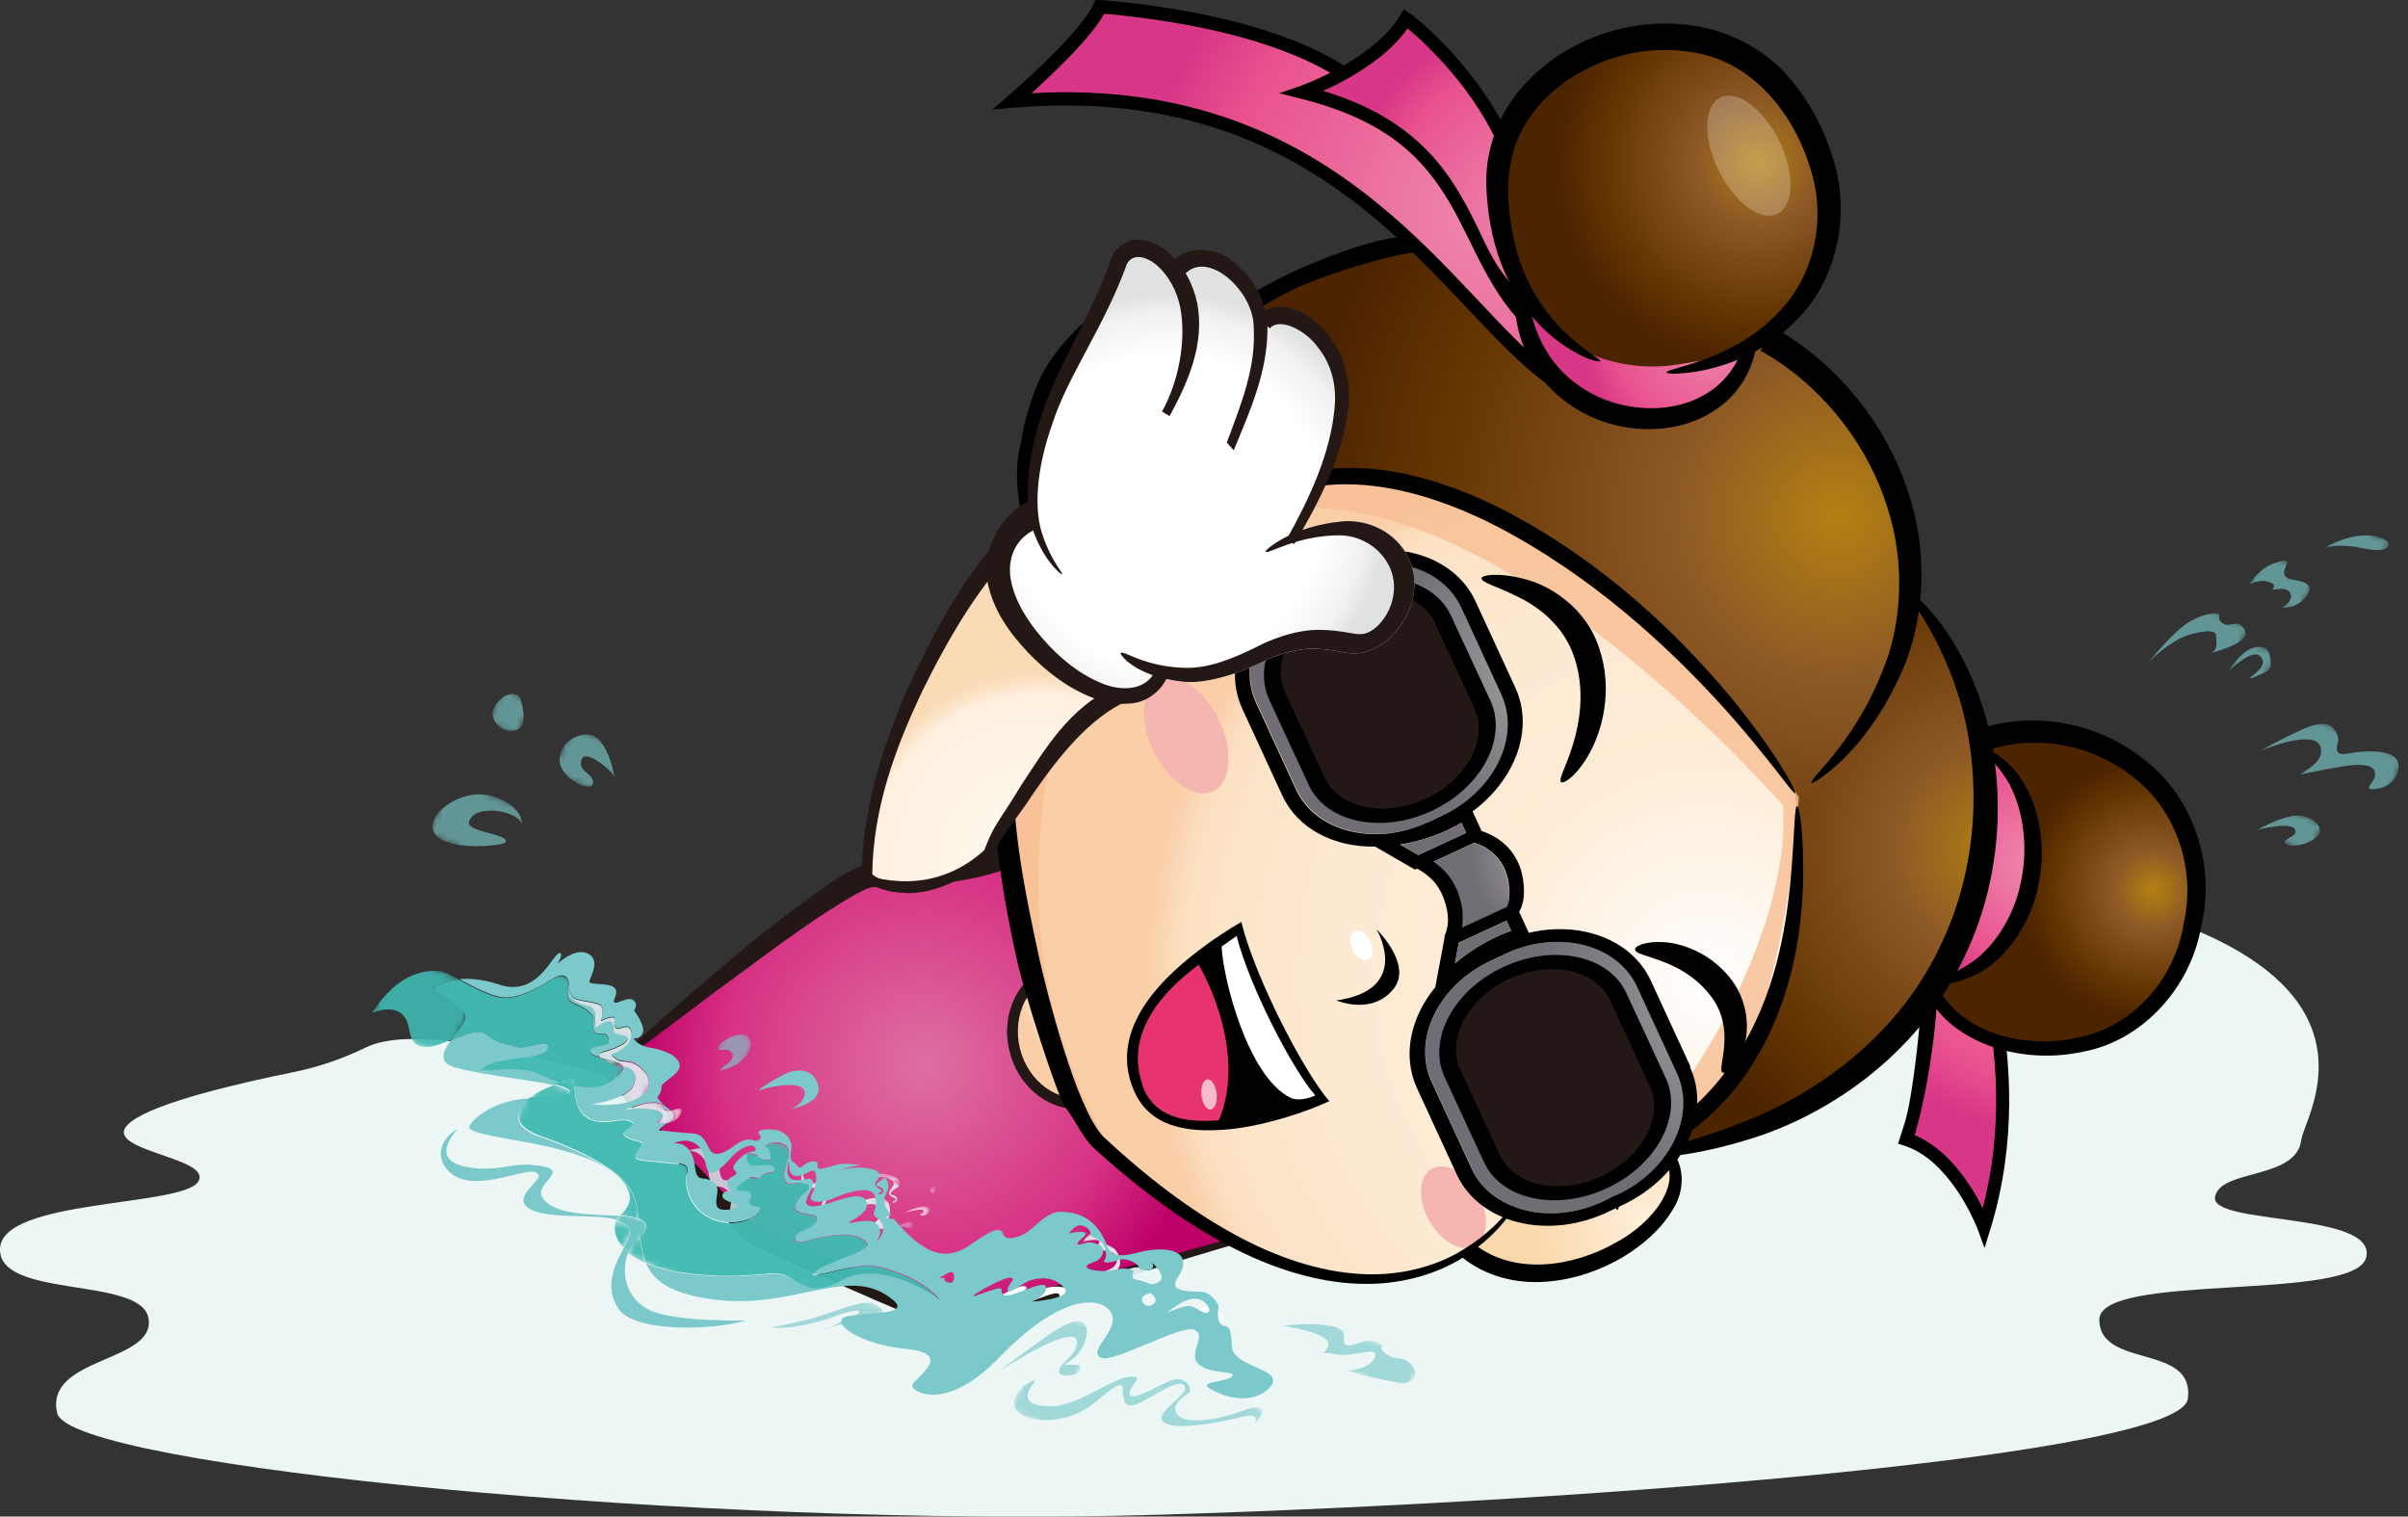 <svg width="389" height="245" viewBox="0 0 389 245" fill="none" xmlns="http://www.w3.org/2000/svg">
<rect x="0" y="0" width="389" height="245" fill="#333333" stroke="none"/>
<g clip-path="url(#clip0_440_2891)">
<path d="M59.157 169.19C55.392 171.031 51.376 172.412 47.192 173.248C38.741 174.964 25.437 178.018 21.253 181.156C14.978 185.883 34.641 186.804 32.005 190.904C29.369 195.004 0.251 193.623 -3.27293e-05 201.74C-0.251 209.856 22.718 206.175 23.973 212.91C25.353 220.148 7.07 219.144 9.246 228.307C11.296 236.925 114.089 246.924 187.137 244.707C260.184 242.489 352.309 234.917 353.439 225.964C354.61 217.01 339.298 221.152 339.131 213.287C338.921 205.421 380.633 210.442 382.265 203.079C383.896 195.715 357.037 197.974 357.832 193.372C358.627 188.77 371.01 190.653 371.764 184.126C372.349 178.938 402.388 136.808 251.231 138.356C233.032 138.565 239.642 149.025 216.59 149.568C191.404 150.196 152.036 180.445 120.365 181.574C120.365 181.574 72.462 162.747 59.157 169.19Z" fill="#EBF6F5"/>
<path d="M97.648 173.458C97.648 173.458 134.924 141.662 140.949 141.369C146.932 141.076 165.675 141.536 172.745 130.198L200.818 200.067L153.918 213.664L121.453 199.523L97.648 173.5V173.458Z" fill="url(#paint0_radial_440_2891)"/>
<path d="M97.438 173.458C97.564 173.207 97.522 173.332 97.647 173.207C97.647 173.207 97.982 172.914 98.024 172.83C100.032 170.906 103.588 167.642 105.722 165.718C114.089 158.229 122.499 150.991 131.661 144.381C134.339 142.582 136.891 140.532 140.112 139.528C150.864 138.691 164.294 138.816 171.071 129.11L173.163 125.847L174.544 129.403C183.957 152.915 192.283 176.847 201.571 200.401C187.555 204.417 167.892 210.735 153.835 215.253C142.58 210.693 131.536 205.714 120.532 200.694C112.667 191.782 104.927 182.411 97.438 173.416V173.458ZM97.815 173.5C105.095 180.696 115.596 191.239 122.541 198.518C130.531 201.321 144.63 207.806 154.504 212.241L153.458 212.157L177.096 206.007C184.961 203.999 192.827 201.782 200.608 199.522L200.232 200.317C190.693 177.098 180.276 154.254 170.904 130.951L174.418 131.244C167.39 142.205 152.998 143.084 141.284 143.293C140.154 143.335 139.317 143.962 138.229 144.464C130.28 149.025 123.043 154.798 115.554 160.195C110.952 163.71 103.379 169.316 98.861 172.788L98.317 173.207L98.024 173.416L97.899 173.541H97.815V173.5Z" fill="#231815"/>
<path d="M182.619 165.049C184.041 170.99 181.029 176.805 175.883 178.06C170.695 179.315 165.34 175.55 163.917 169.609C162.495 163.668 165.507 157.853 170.653 156.598C175.841 155.343 181.196 159.108 182.619 165.049Z" fill="url(#paint1_radial_440_2891)"/>
<path d="M173.875 179.148C169.021 179.148 164.419 175.341 163.081 169.818C162.328 166.764 162.662 163.626 164.043 160.99C165.424 158.313 167.725 156.472 170.444 155.803C173.205 155.133 176.05 155.719 178.518 157.476C180.945 159.191 182.702 161.827 183.455 164.881C185.003 171.241 181.698 177.558 176.092 178.897C175.339 179.064 174.628 179.148 173.875 179.148ZM172.703 157.183C172.076 157.183 171.49 157.267 170.904 157.392C168.645 157.936 166.762 159.484 165.591 161.702C164.419 163.961 164.127 166.68 164.754 169.358C166.093 174.797 170.988 178.311 175.674 177.181C180.359 176.052 183.121 170.655 181.782 165.216C181.112 162.538 179.606 160.279 177.514 158.815C176.008 157.769 174.335 157.183 172.661 157.183H172.703Z" fill="#231815"/>
<path d="M314.363 136.934C321.475 147.769 325.534 177.139 320.471 197.64C320.471 197.64 313.317 184.628 308.088 183.792C308.088 183.792 316.037 159.191 310.891 145.719" fill="url(#paint2_radial_440_2891)"/>
<path d="M321.517 198.644C330.094 170.739 318.17 145.636 315.618 133.127L313.526 133.545C316.162 146.138 327.04 169.275 320.304 195.172C319.802 194.21 319.216 193.08 318.421 191.867C316.413 188.729 313.443 185.131 309.301 183.374C310.472 179.692 314.614 162.246 312.48 147.352L312.564 146.808L310.932 149.736C311.016 159.275 309.259 176.094 307.795 181.073C307.293 182.746 306.958 183.708 306.958 183.708L306.623 184.754L307.669 185.089C307.878 185.173 308.129 185.256 308.339 185.34C311.435 186.553 313.987 189.231 315.869 191.909C317.752 194.586 318.923 197.222 319.342 198.226C319.467 198.519 319.509 198.644 319.509 198.644L320.597 201.615L321.517 198.603V198.644Z" fill="black"/>
<path d="M311.058 159.903C319.174 172.914 349.925 173.876 354.527 148.648C359.129 123.42 331.935 111.497 317.752 121.621" fill="url(#paint3_radial_440_2891)"/>
<path d="M312.229 158.731C323.902 156.556 329.55 144.548 328.086 135.679C326.621 126.809 321.434 120.115 319.384 119.822" fill="url(#paint4_radial_440_2891)"/>
<path d="M307.084 96.519C319.802 104.97 328.713 134.967 311.016 159.902C293.361 184.837 265.247 186.72 265.247 186.72L289.47 122.625L307.042 96.519H307.084Z" fill="url(#paint5_radial_440_2891)"/>
<path d="M290.349 130.198C304.071 118.399 315.158 96.728 302.942 74.93C290.725 53.133 283.822 52.673 283.822 52.673C283.822 52.673 283.99 62.17 273.447 65.391C262.904 68.613 255.499 67.149 251.189 62.212C246.88 57.317 242.32 38.783 234.496 39.076C226.673 39.369 213.034 42.841 203.244 48.238C193.454 53.635 183.037 80.076 183.204 90.201C183.372 100.326 197.261 105.974 197.261 105.974C197.261 105.974 195.839 96.477 208.181 90.452C220.565 84.427 290.349 130.114 290.349 130.114V130.198Z" fill="url(#paint6_radial_440_2891)"/>
<path d="M289.972 128.148C292.148 142.415 287.755 170.697 275.246 179.023C262.736 187.348 246.127 191.95 246.127 191.95C246.127 191.95 240.479 204.585 224.581 206.594C208.683 208.602 188.559 192.913 184.25 190.528C179.899 188.185 173.916 178.855 172.996 178.019C172.117 177.14 166.804 161.409 165.716 155.217C164.629 149.067 158.437 119.237 161.742 109.029C165.047 98.82 172.619 92.587 172.619 92.587C172.619 92.587 166.93 90.871 165.842 82.797C164.754 74.722 167.222 61.418 176.008 53.301C184.794 45.185 194.417 47.193 200.734 53.05C207.093 58.866 203.37 72.17 198.558 76.103C193.789 80.035 187.304 87.022 188.015 92.419C188.727 97.816 196.759 101.874 196.759 101.874C196.759 101.874 190.065 92.085 198.6 83.424C207.135 74.806 224.204 75.099 242.069 83.591C259.933 92.085 274.493 108.903 279.178 113.965C283.864 119.028 289.93 128.19 289.93 128.19L289.972 128.148Z" fill="url(#paint7_radial_440_2891)"/>
<path opacity="0.82" d="M258.971 188.226C270.56 182.578 289.721 150.573 288.006 130.072C288.006 130.072 251.147 87.607 217.971 82.587C189.061 78.194 194.877 98.652 194.877 98.652C194.877 98.652 190.568 85.599 212.448 77.148C225.083 72.295 251.482 86.227 268.552 102.585C284.241 117.647 290.6 128.817 290.6 128.817C290.6 128.817 288.257 169.818 275.329 179.315C262.402 188.812 258.511 189.942 258.511 189.942" fill="#F7BE93"/>
<path opacity="0.82" d="M202.951 62.422C201.487 70.873 192.576 64.346 192.994 61.92C193.412 59.493 184.794 60.163 179.899 63.844C175.004 67.526 169.063 69.743 170.904 64.388C172.745 59.033 165.131 77.149 166.595 83.466C168.017 89.449 168.478 90.746 172.034 92.419C172.201 92.503 172.41 92.587 172.619 92.629C176.51 93.591 162.871 97.063 162.16 119.07C161.407 141.118 167.641 168.438 173.582 177.977C179.523 187.516 180.317 187.056 180.317 187.056C180.317 187.056 169.063 170.53 167.892 147.812C166.72 125.094 173.205 105.054 180.276 99.992C187.388 94.93 183.832 102.711 190.358 104.343C190.358 104.343 186.384 93.549 188.727 87.901C191.111 82.295 198.307 79.408 201.822 71.626C205.378 63.844 202.909 62.422 202.909 62.422H202.951Z" fill="#F7BE93"/>
<path d="M251.9 61.501C251.649 61.333 251.44 61.166 251.189 60.999C231.149 46.774 214.289 13.095 164.461 15.689C164.461 15.689 176.134 8.074 176.636 0.711C176.636 0.711 208.097 2.552 220.146 14.768C232.195 26.985 238.345 28.449 242.403 35.896" fill="url(#paint8_radial_440_2891)"/>
<path d="M249.516 53.552C241.86 48.992 238.178 37.821 233.492 30.249C228.806 22.676 218.222 16.275 210.566 14.727C210.566 14.727 223.912 8.326 226.84 3.222C226.84 3.222 243.282 15.02 247.298 35.395C251.315 55.728 249.474 53.594 249.474 53.594L249.516 53.552Z" fill="url(#paint9_radial_440_2891)"/>
<path d="M294.951 40.247C289.554 52.798 275.999 63.509 262.82 61.333C249.641 59.158 237.425 37.36 242.153 24.851C246.88 12.342 257.632 4.225 275.162 6.192C292.692 8.158 299.26 30.164 294.951 40.247Z" fill="url(#paint10_radial_440_2891)"/>
<path d="M282.107 57.024C278.174 64.681 266.711 69.952 257.8 66.647C248.847 63.342 246.169 49.368 246.169 49.368C246.169 49.368 255.54 61.376 271.187 58.865C283.655 56.857 282.107 57.066 282.107 57.066V57.024Z" fill="url(#paint11_radial_440_2891)"/>
<path d="M266.92 183.834C272.945 188.101 270.392 199.858 257.005 203.832C243.617 207.807 235.459 202.661 237.592 201.364C241.483 198.937 247.926 190.946 247.926 190.946L266.92 183.876V183.834Z" fill="url(#paint12_radial_440_2891)"/>
<path d="M265.288 186.721C265.288 187.181 272.484 187.307 283.487 183.75C294.24 180.32 309.301 171.367 317.166 154.924C325.157 138.65 323.4 121.203 319.007 110.66C314.572 99.783 308.506 95.264 308.255 95.641C307.711 96.101 312.731 101.205 316.162 111.706C319.593 121.957 320.681 138.064 313.317 153.084C306.079 168.229 292.524 176.889 282.442 180.947C272.191 185.089 265.163 186.051 265.33 186.763L265.288 186.721Z" fill="black"/>
<path d="M320.304 121.036C320.053 121.454 322.438 122.877 324.488 126.475C326.496 130.031 327.793 135.93 326.538 142.164C325.367 148.398 321.81 153.293 318.38 155.552C314.949 157.895 312.188 158.271 312.272 158.773C312.272 159.066 315.242 159.484 319.426 157.309C323.609 155.217 328.044 149.736 329.341 142.75C330.763 135.804 328.964 129.152 326.203 125.387C323.4 121.58 320.388 120.743 320.304 121.036Z" fill="black"/>
<path d="M312.899 159.15C316.706 167.141 327.626 169.567 335.951 167.559C344.821 165.718 351.347 158.02 352.77 149.192C354.736 140.49 351.682 131.035 344.695 125.596C337.917 120.074 328.128 118.4 320.095 121.58L318.756 118.107C328.211 114.551 339.214 116.685 346.787 123.044C354.652 129.278 357.916 140.281 355.573 149.736C353.941 159.317 346.285 168.103 336.495 169.902C331.726 170.948 326.705 170.697 322.061 169.191C317.501 167.643 313.024 164.672 311.016 159.903L312.857 159.15H312.899Z" fill="black"/>
<path d="M246.127 191.95C246.169 192.285 251.022 192.118 258.553 189.942C266.041 188.059 276.501 182.495 283.027 172.036C289.638 161.66 291.018 150.406 291.269 142.749C291.478 134.926 290.683 130.198 290.307 130.198C289.847 130.198 289.93 135.01 289.219 142.624C288.466 150.113 286.793 160.823 280.601 170.488C274.409 180.278 265.079 185.633 257.883 188.018C250.729 190.611 246.002 191.532 246.085 191.95H246.127Z" fill="black"/>
<path d="M237.843 200.736C244.705 206.384 254.494 204.418 260.812 200.861C267.255 197.514 271.982 190.82 268.593 186.93L269.932 185.842C272.066 187.976 272.275 192.201 270.309 195.255C268.51 198.393 265.581 201.029 262.109 203.121C258.594 205.171 254.411 206.719 249.767 207.053C245.207 207.43 239.977 206.3 236.002 202.953" fill="black"/>
<path d="M247.675 192.159C247.8 192.452 251.147 191.531 255.415 192.034C257.507 192.243 259.347 192.828 260.268 193.623C261.146 194.46 260.979 195.422 261.23 195.464C261.314 195.59 262.067 194.46 261.021 192.954C259.933 191.657 257.8 190.862 255.582 190.653C251.022 190.067 247.424 191.782 247.675 192.201V192.159Z" fill="black"/>
<path d="M284.408 56.648C294.156 62.129 301.059 71.166 304.322 80.286C307.711 89.449 307.293 98.653 305.117 105.682C300.306 119.906 291.855 125.931 292.692 126.517C292.608 126.768 302.021 121.705 308.004 106.644C310.765 99.197 311.602 89.072 308.088 78.989C304.699 68.948 297.336 58.991 286.5 52.883" fill="black"/>
<path d="M196.801 101.832C196.801 101.832 195.253 100.535 194.751 97.356C194.207 94.26 195.253 89.281 199.186 85.139C203.035 80.913 209.812 78.194 217.469 78.236C225.125 78.236 233.45 80.788 241.441 84.846C257.465 93.13 269.556 104.677 277.588 113.379C285.621 122.165 289.637 128.399 290.014 128.148C290.307 127.981 286.834 121.329 279.095 112.041C271.355 102.878 259.306 90.829 242.738 82.294C234.454 78.11 225.711 75.433 217.469 75.6C209.269 75.684 201.822 78.905 197.722 83.758C193.538 88.57 192.743 94.176 193.705 97.565C194.626 101.121 196.843 102 196.843 101.832H196.801Z" fill="black"/>
<path d="M198.6 76.06C198.266 75.809 196.801 77.064 194.5 79.114C193.329 80.16 191.99 81.374 190.484 82.796C188.852 84.386 187.388 86.603 186.928 89.323C185.882 95.013 189.773 99.28 192.408 100.912C195.17 102.711 197.178 103.087 197.303 102.794C197.512 102.376 195.839 101.33 193.663 99.322C191.53 97.356 188.936 93.925 189.731 89.783C190.275 85.683 194.124 83.131 195.964 80.453C197.931 77.985 198.893 76.228 198.6 75.977V76.06Z" fill="black"/>
<path d="M163.624 17.404C215.67 12.97 232.823 49.786 249.809 61.961L251.064 60.204C235.291 49.159 217.427 12.175 166.637 15.062C169.021 12.886 172.703 9.455 175.422 6.276C176.636 4.853 177.682 3.514 178.309 2.259C178.309 2.259 178.56 2.259 178.686 2.259C179.397 2.301 180.443 2.385 181.74 2.552C184.334 2.845 187.932 3.305 191.948 4.058C200.023 5.564 209.813 8.284 216.757 12.928L217.971 11.129C203.202 1.339 177.765 0.084 177.682 0H176.929L176.636 0.669C176.008 2.217 173.875 4.811 171.49 7.322C169.105 9.832 166.469 12.3 164.712 13.848C163.541 14.894 162.83 15.522 162.83 15.522L160.319 17.697L163.624 17.404Z" fill="black"/>
<path d="M227.761 2.133C227.761 2.133 237.592 9.455 243.45 21.337C243.031 22.174 242.613 23.01 242.236 23.847C239.768 18.241 236.212 13.513 233.116 10.124C231.275 8.116 229.643 6.526 228.43 5.48C228.012 5.146 227.677 4.811 227.384 4.602C224.874 8.158 220.941 10.877 217.594 12.76C216.172 13.555 214.875 14.183 213.745 14.685C226.213 18.45 232.07 24.851 236.003 31.629C240.27 38.95 240.437 42.841 246.838 48.573L247.466 53.844C240.563 47.611 238.262 39.662 234.162 32.717C230.02 25.73 224.288 19.496 210.147 15.94L206.675 15.061L210.064 13.89C210.064 13.89 210.775 13.639 211.946 13.137C215.502 11.63 223.033 7.823 226.171 2.51L226.798 1.506L227.761 2.217V2.133Z" fill="black"/>
<path d="M176.761 92.126C176.678 91.875 175.297 92.042 173.163 90.996C171.03 90.034 168.645 87.482 167.599 83.382C165.591 75.642 169.356 61.878 179.564 54.096C184.627 50.414 191.362 49.033 196.006 51.125C200.776 53.175 202.826 58.363 202.951 62.422C203.077 71.04 198.391 75.433 199.102 75.809C199.102 76.186 205.127 72.546 205.963 62.38C206.256 57.61 204.206 50.665 197.638 47.486C191.153 44.431 183.12 46.188 177.012 50.581C173.456 53.175 170.737 56.397 168.687 59.828C167.181 62.338 165.172 68.655 165.005 71.291C163.081 77.316 165.591 86.52 166.176 87.482C167.975 90.327 170.486 92.126 172.536 92.544C175.255 93.256 176.887 92.419 176.719 92.084L176.761 92.126Z" fill="black"/>
<path d="M181.238 80.37C181.238 81.123 188.894 79.491 193.203 71.5C195.295 67.693 195.211 62.798 192.994 60.455C190.86 58.112 188.852 58.238 188.81 58.531C188.601 58.949 190.233 59.66 191.362 61.626C192.534 63.551 192.408 66.898 190.693 70.203C187.179 76.939 180.903 79.617 181.322 80.37H181.238Z" fill="black"/>
<path d="M191.948 73.09C192.618 70.831 192.91 68.07 191.279 65.852C189.647 63.677 186.886 63.258 184.794 63.635C180.443 64.472 177.765 67.693 176.427 70.371C173.833 76.061 174.837 79.951 174.921 79.868C175.381 79.951 175.046 76.019 177.765 71.082C179.146 68.739 181.656 66.103 185.087 65.559C186.76 65.308 188.601 65.727 189.563 67.066C190.568 68.362 190.442 70.454 189.856 72.421" fill="black"/>
<path d="M200.316 52.046C201.738 50.791 205.043 48.657 208.934 46.774C213.327 44.599 225.167 40.833 229.183 40.75H229.56L226.631 38.281C221.903 38.407 212.365 42.214 207.763 44.431C203.704 46.398 200.316 48.573 198.6 50.079L200.274 52.046H200.316Z" fill="black"/>
<path d="M261.147 65.183C266.125 66.563 271.313 66.019 274.995 63.969C278.76 62.003 280.768 58.614 281.647 55.895L283.613 56.397C283.069 59.576 280.977 63.969 276.501 66.605C272.15 69.324 266.041 70.119 260.226 68.488C254.369 66.856 249.641 62.881 247.298 58.447C244.83 54.012 244.537 49.577 244.663 46.398H246.713C246.964 49.326 247.633 53.217 249.934 56.899C252.152 60.58 256.168 63.802 261.147 65.183Z" fill="black"/>
<path d="M258.511 58.364C258.636 58.071 256.628 57.108 253.7 54.514C250.813 51.962 247.048 47.528 245.123 40.917C243.366 34.432 242.153 25.396 247.55 18.367C252.695 11.38 262.904 6.82 272.903 8.368C283.195 9.665 289.805 18.576 292.399 27.027C295.202 35.562 292.817 44.013 288.466 49.159C284.115 54.431 278.718 56.816 275.12 58.154C271.397 59.451 269.179 59.828 269.221 60.163C269.221 60.413 271.522 60.581 275.58 59.744C279.513 58.824 285.538 56.816 290.767 51.126C296.039 45.687 299.218 35.688 296.206 25.898C294.742 21.003 292.399 16.359 288.675 12.133C284.91 7.949 279.471 5.021 273.572 4.142C261.774 2.385 250.311 7.657 244.328 16.066C241.358 20.291 239.977 25.27 240.103 29.83C240.228 34.223 240.981 38.323 242.236 41.838C244.746 48.992 249.265 53.552 252.654 55.811C256.084 58.154 258.427 58.573 258.511 58.322V58.364Z" fill="black"/>
<path d="M187.262 109.823C184.334 111.246 183.957 116.392 186.384 121.37C188.81 126.349 193.12 129.194 196.006 127.813C198.893 126.391 199.311 121.245 196.885 116.266C194.458 111.288 190.149 108.443 187.262 109.865V109.823Z" fill="#F5B6B1"/>
<path d="M231.317 188.812C229.141 190.026 228.974 193.791 230.898 197.222C232.823 200.652 236.128 202.451 238.304 201.196C240.479 199.983 240.646 196.217 238.722 192.787C236.797 189.356 233.492 187.599 231.317 188.812Z" fill="#F5B6B1"/>
<path d="M218.807 150.405C218.013 150.782 217.887 152.121 218.515 153.417C219.142 154.714 220.272 155.426 221.067 155.049C221.862 154.673 221.987 153.334 221.36 152.037C220.732 150.74 219.602 150.029 218.807 150.405Z" fill="white"/>
<path opacity="0.24" d="M277.923 15.731C275.204 17.07 275.078 22.341 277.63 27.529C280.182 32.717 284.408 35.855 287.127 34.558C289.847 33.219 289.972 27.947 287.42 22.76C284.868 17.572 280.642 14.434 277.923 15.731Z" fill="white"/>
<path d="M222.405 150.196C222.405 150.196 228.179 159.903 215.879 161.618C215.879 161.618 221.694 164.128 225.167 159.693C228.179 155.844 222.447 150.196 222.447 150.196H222.405Z" fill="black"/>
<path d="M172.327 90.954C165.758 93.548 163.415 100.033 161.742 105.89C159.985 111.915 160.361 115.806 160.277 121.705C160.236 133.586 161.951 144.799 164.336 155.342C165.549 160.613 170.611 176.595 172.076 178.855C173.875 181.239 174.795 183.54 176.552 185.339C183.664 191.824 190.944 197.263 198.265 201.112C205.545 205.003 212.908 207.178 219.519 207.388C226.171 207.639 231.819 205.84 235.793 203.497C243.826 198.56 245.541 193.079 245.458 193.205C245.207 192.912 243.157 198.1 235.249 202.535C231.359 204.668 225.92 206.216 219.602 205.798C213.285 205.421 206.256 203.204 199.228 199.313C192.199 195.464 185.129 190.067 178.184 183.582C173.791 178.896 169.105 160.237 167.934 155.007C165.674 144.59 163.499 134.298 163.624 122.709C163.708 116.935 162.83 112.291 164.503 106.685C166.093 101.162 171.657 94.719 176.97 92.628" fill="black"/>
<path d="M239.349 93.423C239.266 94.092 241.734 94.678 245.081 96.351C248.428 97.941 252.654 101.037 254.327 106.225C256.084 111.371 255.206 116.684 254.118 120.24C253.03 123.838 251.691 125.93 252.193 126.349C252.57 126.725 254.913 125.219 256.921 121.412C258.887 117.73 260.561 111.455 258.385 104.844C256.252 98.067 250.143 94.427 246.127 93.506C241.985 92.419 239.349 92.921 239.308 93.423H239.349Z" fill="black"/>
<path d="M264.159 153.418C264.159 154.631 271.271 154.673 275.999 160.446C280.852 166.178 277.17 172.747 278.3 173.29C278.718 173.583 280.308 172.496 281.521 169.567C282.734 166.722 282.525 161.576 279.304 157.769C276.166 153.962 271.857 152.414 268.845 152.204C265.79 151.995 264.033 152.874 264.117 153.418H264.159Z" fill="black"/>
<path d="M214.749 177.893C214.749 177.893 213.662 178.395 211.863 179.106C208.641 180.319 203.202 182.077 197.847 182.495C191.697 182.955 185.714 182.077 183.162 176.136C178.811 165.969 188.308 157.393 194.877 152.623C196.425 151.493 197.847 150.573 198.851 149.946C199.897 149.318 200.525 148.941 200.525 148.941C202.868 158.355 210.942 173.626 214.749 177.893Z" fill="black"/>
<path d="M184.585 175.298C181.614 167.014 187.806 160.111 193.663 155.844C198.014 163.751 200.106 173.499 196.885 180.988C191.362 181.406 186.426 180.528 184.543 175.34L184.585 175.298Z" fill="url(#paint13_radial_440_2891)"/>
<path d="M212.448 176.972C212.448 176.972 210.064 178.144 208.39 177.307C201.445 173.751 197.554 157.852 197.345 152.916L199.772 151.2C201.905 159.61 209.059 173.165 212.49 176.972H212.448Z" fill="white"/>
<path d="M195.044 174.379C194.375 174.462 193.956 175.592 194.082 176.931C194.249 178.27 194.877 179.316 195.588 179.232C196.257 179.148 196.676 178.019 196.55 176.68C196.383 175.341 195.713 174.295 195.044 174.379Z" fill="#F6BCC6"/>
<path d="M242.822 139.989C241.902 138.19 240.27 136.809 238.094 136.182L231.526 139.236C233.325 140.449 234.706 142.081 235.417 144.047C236.128 145.93 236.505 147.896 236.128 149.946L243.366 146.599C243.826 145.637 243.868 144.675 243.784 143.712C243.701 142.415 243.408 141.16 242.822 140.031V139.989Z" fill="url(#paint14_radial_440_2891)"/>
<path d="M242.613 112.125L236.17 98.151C232.99 91.248 223.493 88.863 215 92.754L212.616 93.884C204.123 97.816 199.772 106.602 202.993 113.505L209.436 127.479C211.57 132.081 216.465 134.633 222.029 134.717H222.866C225.418 134.633 228.053 134.048 230.647 132.834L233.032 131.705C241.525 127.772 245.876 118.986 242.655 112.083L242.613 112.125ZM213.243 125.304L207.386 112.585C204.792 106.937 208.306 99.741 215.251 96.561C222.196 93.34 229.978 95.306 232.572 100.954L238.429 113.673C241.023 119.321 237.509 126.517 230.564 129.696C223.619 132.918 215.837 130.952 213.243 125.304Z" fill="url(#paint15_radial_440_2891)"/>
<path d="M240.563 114.007L233.66 99.072C231.149 93.591 222.698 92.126 214.875 95.725C207.051 99.323 202.742 106.728 205.252 112.167L212.155 127.103C214.666 132.541 223.117 134.048 230.94 130.45C238.764 126.852 243.073 119.446 240.563 114.007Z" fill="url(#paint16_radial_440_2891)"/>
<path d="M240.772 113.212L234.413 99.49C231.61 93.381 222.698 91.499 214.624 95.222C206.507 98.946 202.24 106.979 205.043 113.045L211.402 126.768C214.205 132.876 223.117 134.759 231.191 131.035C239.308 127.312 243.575 119.279 240.772 113.212ZM213.954 125.554L207.595 111.832C205.294 106.811 208.808 100.201 215.502 97.147C222.196 94.093 229.518 95.641 231.819 100.661L238.178 114.384C240.479 119.404 236.965 126.015 230.271 129.069C223.577 132.123 216.255 130.575 213.954 125.554Z" fill="black"/>
<path d="M270.936 173.375L264.494 159.401C261.314 152.498 251.817 150.113 243.324 154.046L240.939 155.175C232.446 159.108 228.095 167.894 231.317 174.797L237.76 188.771C240.939 195.674 250.436 198.059 258.929 194.126L261.314 192.996C269.807 189.064 274.158 180.278 270.936 173.375ZM241.525 186.512L235.668 173.793C233.074 168.145 236.588 160.949 243.533 157.769C250.478 154.548 258.26 156.514 260.854 162.162L266.711 174.881C269.305 180.529 265.79 187.725 258.846 190.904C251.901 194.126 244.119 192.16 241.525 186.512Z" fill="url(#paint17_radial_440_2891)"/>
<path d="M273.112 172.371L266.669 158.397C263.573 151.745 255.331 148.732 246.964 150.699L245.416 147.31C246.127 146.055 246.253 144.674 246.169 143.377C246.085 141.829 245.751 140.281 245.039 138.943C243.952 136.767 241.943 135.093 239.349 134.257L237.885 131.077C244.788 125.973 247.884 117.773 244.788 111.079L238.345 97.105C234.706 89.24 223.828 86.478 214.122 90.955L211.737 92.085C202.031 96.561 197.052 106.644 200.692 114.509L207.135 128.483C209.645 133.922 215.544 136.892 222.154 136.767L228.597 140.491L228.932 140.323C230.857 141.369 232.321 142.833 233.074 144.758C233.827 146.641 234.329 148.816 233.45 150.992C233.367 151.159 233.367 151.326 233.367 151.452L231.861 159.485C227.844 164.38 226.505 170.53 228.89 175.759L235.333 189.733C238.973 197.599 249.851 200.36 259.557 195.883L261.941 194.754C271.648 190.277 276.626 180.194 272.986 172.329L273.112 172.371ZM230.564 132.876C228.012 134.048 225.334 134.675 222.782 134.759H221.945C216.381 134.675 211.444 132.123 209.352 127.521L202.909 113.547C199.73 106.644 204.039 97.858 212.532 93.925L214.917 92.796C223.41 88.863 232.907 91.29 236.086 98.193L242.529 112.167C245.709 119.07 241.399 127.856 232.907 131.788L230.522 132.918L230.564 132.876ZM229.141 138.148L226.171 136.432C228.807 136.014 232.488 135.052 236.086 132.918L236.839 134.55L229.141 138.106V138.148ZM236.17 149.904C236.546 147.854 236.17 145.888 235.459 144.005C234.706 142.038 233.367 140.407 231.568 139.194L238.136 136.139C240.27 136.767 241.943 138.148 242.864 139.947C243.449 141.076 243.742 142.331 243.826 143.628C243.91 144.591 243.826 145.595 243.408 146.515L236.17 149.862V149.904ZM235.668 152.289L243.366 148.732L244.119 150.364C240.186 151.745 237.048 153.92 235.04 155.636L235.668 152.289ZM258.887 194.126C250.394 198.059 240.897 195.632 237.718 188.771L231.275 174.797C228.095 167.894 232.405 159.108 240.897 155.175L243.282 154.046C251.775 150.113 261.272 152.54 264.452 159.401L270.895 173.375C274.074 180.278 269.765 189.064 261.272 192.996L258.887 194.126Z" fill="black"/>
<path d="M226.171 136.432L229.141 138.148L236.839 134.592L236.086 132.96C232.488 135.052 228.807 136.014 226.171 136.474V136.432Z" fill="url(#paint18_radial_440_2891)"/>
<path d="M244.119 150.364L243.366 148.732L235.668 152.289L235.04 155.636C237.048 153.92 240.186 151.745 244.119 150.364Z" fill="url(#paint19_radial_440_2891)"/>
<path d="M268.886 175.007L261.983 160.071C259.473 154.59 251.022 153.126 243.198 156.724C235.375 160.322 231.066 167.727 233.576 173.166L240.479 188.102C242.989 193.54 251.44 195.047 259.264 191.449C267.087 187.851 271.397 180.445 268.886 175.007Z" fill="url(#paint20_radial_440_2891)"/>
<path d="M269.096 174.169L262.736 160.447C259.933 154.338 251.022 152.456 242.947 156.179C234.831 159.903 230.564 167.936 233.367 174.002L239.726 187.725C242.529 193.833 251.44 195.716 259.515 191.992C267.631 188.269 271.899 180.236 269.096 174.169ZM242.278 186.553L235.919 172.831C233.618 167.81 237.132 161.2 243.826 158.146C250.52 155.05 257.841 156.639 260.142 161.66L266.502 175.383C268.803 180.403 265.288 187.013 258.594 190.068C251.901 193.122 244.579 191.574 242.278 186.553Z" fill="black"/>
<g opacity="0.66">
<mask id="mask0_440_2891" style="mask-type:luminance" maskUnits="userSpaceOnUse" x="364" y="113" width="25" height="18">
<path d="M368.364 113.773L364.702 122.309L384.733 130.902L388.395 122.367L368.364 113.773Z" fill="white"/>
</mask>
<g mask="url(#mask0_440_2891)">
<path d="M371.429 125.178C372.809 124.257 375.278 123.002 374.943 120.952C374.399 117.354 365.153 121.287 365.153 121.287C365.153 121.287 368.082 119.572 371.889 117.856C375.696 116.141 377.161 116.936 377.746 119.321C377.872 119.864 376.449 122.291 379.252 121.747C382.055 121.203 386.532 121.036 387.285 122.96C388.038 124.885 386.448 127.144 383.896 127.437C381.302 127.772 383.645 126.558 383.687 125.136C383.687 123.714 382.181 123.253 378.792 123.755C375.403 124.257 371.471 125.178 371.471 125.178" fill="#7BC9CA"/>
</g>
</g>
<g opacity="0.66">
<mask id="mask1_440_2891" style="mask-type:luminance" maskUnits="userSpaceOnUse" x="364" y="129" width="12" height="10">
<path d="M366.528 129.377L364.434 134.26L373.161 138.004L375.256 133.121L366.528 129.377Z" fill="white"/>
</mask>
<g mask="url(#mask1_440_2891)">
<path d="M372.224 131.872C374.818 132.667 375.738 134.508 373.479 135.763C371.22 137.018 368.961 136.641 369.086 136.014C369.253 135.386 370.969 135.093 370.843 134.257C370.55 132.416 364.526 134.131 364.526 134.131C364.526 134.131 369.63 131.119 372.224 131.872Z" fill="#7BC9CA"/>
</g>
</g>
<g opacity="0.66">
<mask id="mask2_440_2891" style="mask-type:luminance" maskUnits="userSpaceOnUse" x="78" y="111" width="8" height="8">
<path d="M81.094 111.252L78.752 116.712L83.596 118.79L85.938 113.331L81.094 111.252Z" fill="white"/>
</mask>
<g mask="url(#mask2_440_2891)">
<path d="M84.009 112.71C84.009 112.71 85.64 117.354 83.381 117.94C81.122 118.567 79.532 116.643 79.574 115.178C79.574 113.714 82.461 110.785 84.051 112.71" fill="#7BC9CA"/>
</g>
</g>
<g opacity="0.66">
<mask id="mask3_440_2891" style="mask-type:luminance" maskUnits="userSpaceOnUse" x="89" y="117" width="13" height="12">
<path d="M92.373 117.321L89.173 124.78L98.054 128.591L101.254 121.132L92.373 117.321Z" fill="white"/>
</mask>
<g mask="url(#mask3_440_2891)">
<path d="M93.924 122.75C93.422 124.8 95.681 124.759 95.807 126.348C95.932 127.938 92.376 126.809 90.87 124.34C89.322 121.872 91.707 118.65 94.928 118.65C98.15 118.65 99.321 125.679 99.321 125.679C99.154 124.675 94.426 120.7 93.924 122.792" fill="#7BC9CA"/>
</g>
</g>
<g opacity="0.66">
<mask id="mask4_440_2891" style="mask-type:luminance" maskUnits="userSpaceOnUse" x="69" y="125" width="17" height="16">
<path d="M72.972 125.696L69.112 134.693L81.531 140.021L85.39 131.024L72.972 125.696Z" fill="white"/>
</mask>
<g mask="url(#mask4_440_2891)">
<path d="M78.528 128.399C81.457 128.901 83.925 130.659 84.26 132.583C84.343 133.085 84.385 133.42 84.385 133.42C84.092 130.868 76.353 129.696 75.767 132.876C75.474 134.466 82.628 134.759 81.624 136.097C81.164 136.683 71.96 137.562 70.202 134.633C68.445 131.704 74.177 127.688 78.486 128.399" fill="#7BC9CA"/>
</g>
</g>
<g opacity="0.66">
<mask id="mask5_440_2891" style="mask-type:luminance" maskUnits="userSpaceOnUse" x="124" y="205" width="19" height="16">
<path d="M128.434 205.153L124.442 214.458L138.975 220.693L142.967 211.389L128.434 205.153Z" fill="white"/>
</mask>
<g mask="url(#mask5_440_2891)">
<path d="M134.757 212.701C129.779 214.5 125.511 214.668 124.423 214.459C124.298 214.459 127.101 213.998 130.071 213.287C133.962 212.367 139.276 209.815 141.033 210.568C143.292 211.53 142.748 212.534 141.953 212.743C141.367 212.869 136.598 213.789 134.339 214.291C135.259 213.873 136.556 213.245 137.728 212.743C139.443 212.032 139.652 210.902 134.715 212.701" fill="#7BC9CA"/>
</g>
</g>
<g opacity="0.66">
<mask id="mask6_440_2891" style="mask-type:luminance" maskUnits="userSpaceOnUse" x="133" y="213" width="2" height="3">
<path d="M133.56 213.953L133.23 214.722L134.076 215.085L134.406 214.316L133.56 213.953Z" fill="white"/>
</mask>
<g mask="url(#mask6_440_2891)">
<path d="M133.251 214.669C133.251 214.669 133.711 214.459 134.422 214.334C133.669 214.669 133.209 214.878 133.251 214.669Z" fill="#7BC9CA"/>
</g>
</g>
<g opacity="0.66">
<mask id="mask7_440_2891" style="mask-type:luminance" maskUnits="userSpaceOnUse" x="375" y="83" width="12" height="10">
<path d="M377.523 83.787L375.494 88.517L384.068 92.195L386.097 87.466L377.523 83.787Z" fill="white"/>
</mask>
<g mask="url(#mask7_440_2891)">
<path d="M384.189 88.863C382.223 88.863 381.428 88.319 378.918 88.193C376.826 88.068 376.742 88.277 375.529 88.528C375.529 88.528 379.629 85.934 383.603 86.603C386.909 87.189 386.156 88.905 384.189 88.863Z" fill="#7BC9CA"/>
</g>
</g>
<g opacity="0.66">
<mask id="mask8_440_2891" style="mask-type:luminance" maskUnits="userSpaceOnUse" x="362" y="89" width="13" height="11">
<path d="M365.585 89.02L362.764 95.595L371.376 99.29L374.197 92.715L365.585 89.02Z" fill="white"/>
</mask>
<g mask="url(#mask8_440_2891)">
<path d="M372.6 96.31C370.927 98.569 368.082 98.276 368.751 98.025C369.755 97.649 370.634 96.31 369.714 95.473C368.793 94.678 366.659 95.599 367.162 95.097C367.664 94.594 367.287 94.134 365.99 93.883C364.651 93.674 363.312 94.469 363.312 94.469C363.312 94.469 364.86 91.875 367.371 90.996C369.881 90.118 369.588 90.746 369.17 91.75C368.751 92.754 369.044 93.339 370.09 93.59C371.136 93.841 374.316 94.009 372.642 96.268" fill="#7BC9CA"/>
</g>
</g>
<g opacity="0.66">
<mask id="mask9_440_2891" style="mask-type:luminance" maskUnits="userSpaceOnUse" x="346" y="96" width="18" height="17">
<path d="M351.557 96.237L346.856 107.194L358.544 112.209L363.245 101.251L351.557 96.237Z" fill="white"/>
</mask>
<g mask="url(#mask9_440_2891)">
<path d="M362.685 101.875C363.647 103.967 356.786 105.599 357.162 105.473C358.543 104.887 357.915 103.423 357.999 102.879C358.083 102.293 357.748 101.457 354.066 102.419C350.385 103.381 346.87 107.23 346.87 107.23C346.87 107.23 351.18 101.833 353.815 100.369C356.451 98.905 358.585 98.821 358.501 99.407C358.417 99.992 358.501 100.453 359.422 100.871C360.384 101.289 361.723 99.825 362.685 101.917" fill="#7BC9CA"/>
</g>
</g>
<g opacity="0.66">
<mask id="mask10_440_2891" style="mask-type:luminance" maskUnits="userSpaceOnUse" x="359" y="103" width="9" height="8">
<path d="M362.272 103.099L359.946 108.521L365.406 110.863L367.732 105.442L362.272 103.099Z" fill="white"/>
</mask>
<g mask="url(#mask10_440_2891)">
<path d="M365.028 105.933C363.689 104.762 359.924 108.527 359.924 108.527C359.924 108.527 362.894 103.297 366.116 104.762C366.45 104.929 367.622 107.858 366.074 108.527C364.526 109.196 364.066 109.531 363.48 109.573C362.894 109.573 366.994 107.648 365.028 105.933Z" fill="#7BC9CA"/>
</g>
</g>
<g opacity="0.66">
<mask id="mask11_440_2891" style="mask-type:luminance" maskUnits="userSpaceOnUse" x="173" y="198" width="18" height="13">
<path d="M175.741 198.727L173.399 204.187L188.625 210.719L190.967 205.259L175.741 198.727Z" fill="white"/>
</mask>
<g mask="url(#mask11_440_2891)">
<path d="M179.941 202.451C179.104 202.075 178.268 201.865 177.556 202.116C176.887 202.367 176.092 202.535 176.385 202.033C176.678 201.531 178.1 200.736 177.473 200.401C176.845 200.066 174.962 200.568 174.962 200.568C174.962 200.568 175.966 198.895 177.18 199.313C178.393 199.773 178.477 200.401 178.393 200.694C178.309 200.987 179.313 201.238 179.983 201.74C180.652 202.242 181.28 203.957 180.736 204.752C180.192 205.547 181.573 205.296 182.995 204.836C184.418 204.376 186.3 205.589 186.3 206.133C186.3 206.677 189.271 206.844 188.392 205.338C188.225 205.087 190.944 207.513 189.48 208.392C188.016 209.229 187.806 208.35 186.007 208.057C184.208 207.764 186.091 206.76 184.92 206.384C183.706 206.049 182.828 206.342 181.698 206.551C180.569 206.76 178.142 206.551 177.849 206.049C177.556 205.547 178.853 205.338 179.69 204.836C180.527 204.334 180.778 202.869 179.941 202.493" fill="#7BC9CA"/>
</g>
</g>
<g opacity="0.77">
<mask id="mask12_440_2891" style="mask-type:luminance" maskUnits="userSpaceOnUse" x="173" y="198" width="18" height="13">
<path d="M175.741 198.727L173.399 204.187L188.625 210.719L190.967 205.259L175.741 198.727Z" fill="white"/>
</mask>
<g mask="url(#mask12_440_2891)">
<path d="M179.941 202.451C179.104 202.075 178.268 201.865 177.556 202.116C176.887 202.367 176.092 202.535 176.385 202.033C176.678 201.531 178.1 200.736 177.473 200.401C176.845 200.066 174.962 200.568 174.962 200.568C174.962 200.568 175.966 198.895 177.18 199.313C178.393 199.773 178.477 200.401 178.393 200.694C178.309 200.987 179.313 201.238 179.983 201.74C180.652 202.242 181.28 203.957 180.736 204.752C180.192 205.547 181.573 205.296 182.995 204.836C184.418 204.376 186.3 205.589 186.3 206.133C186.3 206.677 189.271 206.844 188.392 205.338C188.225 205.087 190.944 207.513 189.48 208.392C188.016 209.229 187.806 208.35 186.007 208.057C184.208 207.764 186.091 206.76 184.92 206.384C183.706 206.049 182.828 206.342 181.698 206.551C180.569 206.76 178.142 206.551 177.849 206.049C177.556 205.547 178.853 205.338 179.69 204.836C180.527 204.334 180.778 202.869 179.941 202.493" fill="white"/>
</g>
</g>
<path d="M195.546 211.112C197.387 211.447 198.14 213.372 197.136 213.413C196.132 213.413 195.253 211.949 193.622 212.368C191.99 212.786 190.735 213.413 190.735 213.413C190.735 213.413 193.747 210.778 195.588 211.112" fill="white"/>
<g opacity="0.66">
<mask id="mask13_440_2891" style="mask-type:luminance" maskUnits="userSpaceOnUse" x="186" y="209" width="4" height="4">
<path d="M187.272 209.903L186.464 211.787L188.501 212.661L189.309 210.777L187.272 209.903Z" fill="white"/>
</mask>
<g mask="url(#mask13_440_2891)">
<path d="M188.015 210.233C188.015 210.233 189.438 211.237 188.769 211.865C188.099 212.451 187.513 212.451 187.053 211.949C186.551 211.447 186.426 210.694 188.015 210.233Z" fill="#7BC9CA"/>
</g>
</g>
<g opacity="0.77">
<mask id="mask14_440_2891" style="mask-type:luminance" maskUnits="userSpaceOnUse" x="186" y="209" width="4" height="4">
<path d="M187.272 209.903L186.464 211.787L188.501 212.661L189.309 210.777L187.272 209.903Z" fill="white"/>
</mask>
<g mask="url(#mask14_440_2891)">
<path d="M188.015 210.233C188.015 210.233 189.438 211.237 188.769 211.865C188.099 212.451 187.513 212.451 187.053 211.949C186.551 211.447 186.426 210.694 188.015 210.233Z" fill="white"/>
</g>
</g>
<path d="M165.465 207.765C166.47 207.974 165.214 208.392 165.005 209.647C164.796 210.903 167.432 208.476 168.896 208.099C170.319 207.723 172.41 207.514 174.126 209.355C175.841 211.154 168.561 211.697 168.896 211.572C170.277 211.07 171.49 210.149 171.113 209.145C170.737 208.141 165.424 211.154 164.461 210.61C163.499 210.066 164.42 209.647 163.792 209.48C163.164 209.313 159.399 210.944 159.441 210.693C159.441 210.442 164.461 207.556 165.465 207.765Z" fill="white"/>
<g opacity="0.66">
<mask id="mask15_440_2891" style="mask-type:luminance" maskUnits="userSpaceOnUse" x="153" y="206" width="4" height="3">
<path d="M154.682 206.237L153.972 207.891L156.087 208.798L156.796 207.145L154.682 206.237Z" fill="white"/>
</mask>
<g mask="url(#mask15_440_2891)">
<path d="M154.881 207.89C155.173 207.639 153.96 207.89 153.96 207.89C153.96 207.89 156.178 206.133 156.345 207.179C156.512 208.267 156.136 208.601 155.634 208.518C155.132 208.434 154.588 208.099 154.881 207.848" fill="#7BC9CA"/>
</g>
</g>
<g opacity="0.77">
<mask id="mask16_440_2891" style="mask-type:luminance" maskUnits="userSpaceOnUse" x="153" y="206" width="4" height="3">
<path d="M154.682 206.237L153.972 207.891L156.087 208.798L156.796 207.145L154.682 206.237Z" fill="white"/>
</mask>
<g mask="url(#mask16_440_2891)">
<path d="M154.881 207.89C155.173 207.639 153.96 207.89 153.96 207.89C153.96 207.89 156.178 206.133 156.345 207.179C156.512 208.267 156.136 208.601 155.634 208.518C155.132 208.434 154.588 208.099 154.881 207.848" fill="white"/>
</g>
</g>
<g opacity="0.66">
<mask id="mask17_440_2891" style="mask-type:luminance" maskUnits="userSpaceOnUse" x="127" y="188" width="20" height="15">
<path d="M129.955 188.183L127.135 194.758L144.129 202.049L146.949 195.474L129.955 188.183Z" fill="white"/>
</mask>
<g mask="url(#mask17_440_2891)">
<path d="M143.919 199.021C142.915 197.85 139.275 199.021 139.401 198.812C139.568 198.394 143.208 197.139 142.12 195.172C141.033 193.206 135.887 196.26 133.502 196.135C131.117 196.009 133.753 193.583 133.586 192.286C133.418 191.031 132.33 192.118 130.531 191.867C128.732 191.616 129.737 188.395 129.737 189.022C129.737 189.65 129.444 192.578 133.042 190.528C134.464 189.692 134.339 192.411 133.418 194.126C132.372 196.093 135.97 195.256 136.43 195.047C136.891 194.838 142.999 191.951 143.668 194.67C144.128 196.553 142.915 197.306 143.668 197.766C146.597 199.524 143.877 201.908 143.877 201.908C144.463 200.988 144.965 200.151 144.003 199.021" fill="#7BC9CA"/>
</g>
</g>
<g opacity="0.7">
<mask id="mask18_440_2891" style="mask-type:luminance" maskUnits="userSpaceOnUse" x="127" y="188" width="20" height="15">
<path d="M129.955 188.183L127.135 194.758L144.129 202.049L146.949 195.474L129.955 188.183Z" fill="white"/>
</mask>
<g mask="url(#mask18_440_2891)">
<path d="M143.919 199.021C142.915 197.85 139.275 199.021 139.401 198.812C139.568 198.394 143.208 197.139 142.12 195.172C141.033 193.206 135.887 196.26 133.502 196.135C131.117 196.009 133.753 193.583 133.586 192.286C133.418 191.031 132.33 192.118 130.531 191.867C128.732 191.616 129.737 188.395 129.737 189.022C129.737 189.65 129.444 192.578 133.042 190.528C134.464 189.692 134.339 192.411 133.418 194.126C132.372 196.093 135.97 195.256 136.43 195.047C136.891 194.838 142.999 191.951 143.668 194.67C144.128 196.553 142.915 197.306 143.668 197.766C146.597 199.524 143.877 201.908 143.877 201.908C144.463 200.988 144.965 200.151 144.003 199.021" fill="white"/>
</g>
</g>
<g opacity="0.66">
<mask id="mask19_440_2891" style="mask-type:luminance" maskUnits="userSpaceOnUse" x="108" y="181" width="18" height="17">
<path d="M113.13 181.704L108.594 192.277L120.744 197.49L125.28 186.916L113.13 181.704Z" fill="white"/>
</mask>
<g mask="url(#mask19_440_2891)">
<path d="M122.75 187.642C121.704 188.269 120.198 189.733 120.951 190.361C121.746 190.989 120.616 191.24 120.281 191.491C118.566 192.829 121.327 194.126 120.365 193.75C119.403 193.373 118.357 194.377 119.361 195.047C120.365 195.716 122.206 195.842 120.825 196.511C120.7 196.553 118.566 197.097 118.106 196.176C117.646 195.256 118.524 193.582 117.98 192.829C116.181 190.486 114.926 193.039 114.508 189.692C114.131 186.345 112.207 185.884 111.37 185.968C110.533 186.094 115.512 183.625 116.265 189.273C116.642 192.285 118.985 189.859 120.491 188.144C122.039 186.428 124.005 185.884 124.256 186.721C124.507 187.558 123.754 187.056 122.708 187.683" fill="#7BC9CA"/>
</g>
</g>
<g opacity="0.5">
<mask id="mask20_440_2891" style="mask-type:luminance" maskUnits="userSpaceOnUse" x="108" y="181" width="18" height="17">
<path d="M113.13 181.704L108.594 192.277L120.744 197.49L125.28 186.916L113.13 181.704Z" fill="white"/>
</mask>
<g mask="url(#mask20_440_2891)">
<path d="M122.75 187.642C121.704 188.269 120.198 189.733 120.951 190.361C121.746 190.989 120.616 191.24 120.281 191.491C118.566 192.829 121.327 194.126 120.365 193.75C119.403 193.373 118.357 194.377 119.361 195.047C120.365 195.716 122.206 195.842 120.825 196.511C120.7 196.553 118.566 197.097 118.106 196.176C117.646 195.256 118.524 193.582 117.98 192.829C116.181 190.486 114.926 193.039 114.508 189.692C114.131 186.345 112.207 185.884 111.37 185.968C110.533 186.094 115.512 183.625 116.265 189.273C116.642 192.285 118.985 189.859 120.491 188.144C122.039 186.428 124.005 185.884 124.256 186.721C124.507 187.558 123.754 187.056 122.708 187.683" fill="#FDFEFE"/>
</g>
</g>
<g opacity="0.7">
<mask id="mask21_440_2891" style="mask-type:luminance" maskUnits="userSpaceOnUse" x="145" y="193" width="6" height="5">
<path d="M146.778 193.645L145.739 196.067L149.237 197.569L150.277 195.147L146.778 193.645Z" fill="white"/>
</mask>
<g mask="url(#mask21_440_2891)">
<path d="M148.94 196.343C148.019 196.218 149.4 196.051 149.191 195.59C148.94 195.047 146.053 195.925 145.76 196.092C145.76 196.092 148.103 194.837 149.484 194.921C150.822 195.005 149.902 196.511 148.982 196.385" fill="white"/>
</g>
</g>
<g opacity="0.64">
<mask id="mask22_440_2891" style="mask-type:luminance" maskUnits="userSpaceOnUse" x="145" y="197" width="3" height="2">
<path d="M146.357 197.138L145.962 198.061L147.307 198.638L147.703 197.715L146.357 197.138Z" fill="white"/>
</mask>
<g mask="url(#mask22_440_2891)">
<path d="M147.434 197.766C147.601 198.519 147.141 198.436 146.68 198.352C146.471 198.101 146.304 197.892 146.137 197.641C146.722 197.431 147.35 197.348 147.434 197.766Z" fill="white"/>
</g>
</g>
<g opacity="0.66">
<mask id="mask23_440_2891" style="mask-type:luminance" maskUnits="userSpaceOnUse" x="145" y="197" width="2" height="2">
<path d="M145.412 197.347L145.099 198.077L146.521 198.687L146.835 197.957L145.412 197.347Z" fill="white"/>
</mask>
<g mask="url(#mask23_440_2891)">
<path d="M145.133 198.059C145.133 198.059 145.635 197.808 146.137 197.599C146.304 197.85 146.471 198.059 146.681 198.31C146.597 198.31 146.555 198.31 146.471 198.31C145.927 198.184 145.133 198.101 145.133 198.101" fill="#7BC9CA"/>
</g>
</g>
<g opacity="0.64">
<mask id="mask24_440_2891" style="mask-type:luminance" maskUnits="userSpaceOnUse" x="145" y="197" width="2" height="2">
<path d="M145.412 197.347L145.099 198.077L146.521 198.687L146.835 197.957L145.412 197.347Z" fill="white"/>
</mask>
<g mask="url(#mask24_440_2891)">
<path d="M145.133 198.059C145.133 198.059 145.635 197.808 146.137 197.599C146.304 197.85 146.471 198.059 146.681 198.31C146.597 198.31 146.555 198.31 146.471 198.31C145.927 198.184 145.133 198.101 145.133 198.101" fill="white"/>
</g>
</g>
<g opacity="0.7">
<mask id="mask25_440_2891" style="mask-type:luminance" maskUnits="userSpaceOnUse" x="150" y="191" width="2" height="2">
<path d="M150.575 191.499L150.129 192.537L150.898 192.867L151.344 191.829L150.575 191.499Z" fill="white"/>
</mask>
<g mask="url(#mask25_440_2891)">
<path d="M150.613 192.745C150.32 192.535 150.153 192.284 150.279 192.075C150.446 191.908 150.948 191.28 151.199 191.95C151.199 191.95 150.906 192.954 150.571 192.745" fill="white"/>
</g>
</g>
<g opacity="0.7">
<mask id="mask26_440_2891" style="mask-type:luminance" maskUnits="userSpaceOnUse" x="141" y="188" width="5" height="4">
<path d="M141.564 188.82L141.136 189.819L145.25 191.584L145.678 190.585L141.564 188.82Z" fill="white"/>
</mask>
<g mask="url(#mask26_440_2891)">
<path d="M143.501 190.402C142.831 190.068 142.037 189.817 141.2 189.649C142.12 189.566 143.166 189.649 144.212 189.984C145.425 190.402 145.593 191.155 145.216 191.574C144.923 191.239 144.505 190.946 144.003 190.653C143.836 190.57 143.668 190.486 143.501 190.402Z" fill="white"/>
</g>
</g>
<g opacity="0.66">
<mask id="mask27_440_2891" style="mask-type:luminance" maskUnits="userSpaceOnUse" x="137" y="188" width="7" height="5">
<path d="M138.6 188.304L137.577 190.688L142.499 192.799L143.521 190.415L138.6 188.304Z" fill="white"/>
</mask>
<g mask="url(#mask27_440_2891)">
<path d="M137.56 190.654C137.56 190.654 139.108 189.775 141.2 189.649C142.037 189.817 142.832 190.068 143.501 190.402C142.037 189.817 138.983 189.859 137.56 190.654Z" fill="#7BC9CA"/>
</g>
</g>
<g opacity="0.7">
<mask id="mask28_440_2891" style="mask-type:luminance" maskUnits="userSpaceOnUse" x="137" y="188" width="7" height="5">
<path d="M138.6 188.304L137.577 190.688L142.499 192.799L143.521 190.415L138.6 188.304Z" fill="white"/>
</mask>
<g mask="url(#mask28_440_2891)">
<path d="M137.56 190.654C137.56 190.654 139.108 189.775 141.2 189.649C142.037 189.817 142.832 190.068 143.501 190.402C142.037 189.817 138.983 189.859 137.56 190.654Z" fill="white"/>
</g>
</g>
<g opacity="0.66">
<mask id="mask29_440_2891" style="mask-type:luminance" maskUnits="userSpaceOnUse" x="142" y="190" width="5" height="5">
<path d="M144.051 190.638L142.764 193.637L144.725 194.478L146.012 191.479L144.051 190.638Z" fill="white"/>
</mask>
<g mask="url(#mask29_440_2891)">
<path d="M143.961 192.996C144.756 193.122 145.091 193.54 144.923 194C144.672 194.544 144.003 194.209 144.003 194.209C144.003 194.209 145.049 193.791 144.505 193.54C143.166 192.913 143.543 192.578 144.212 191.657C144.505 191.281 144.38 190.946 144.045 190.653C144.547 190.946 144.965 191.239 145.258 191.574C145.216 191.657 145.174 191.741 145.049 191.783C144.421 192.118 143.459 192.913 144.003 192.996" fill="#7BC9CA"/>
</g>
</g>
<g opacity="0.7">
<mask id="mask30_440_2891" style="mask-type:luminance" maskUnits="userSpaceOnUse" x="142" y="190" width="5" height="5">
<path d="M144.051 190.638L142.764 193.637L144.725 194.478L146.012 191.479L144.051 190.638Z" fill="white"/>
</mask>
<g mask="url(#mask30_440_2891)">
<path d="M143.961 192.996C144.756 193.122 145.091 193.54 144.923 194C144.672 194.544 144.003 194.209 144.003 194.209C144.003 194.209 145.049 193.791 144.505 193.54C143.166 192.913 143.543 192.578 144.212 191.657C144.505 191.281 144.38 190.946 144.045 190.653C144.547 190.946 144.965 191.239 145.258 191.574C145.216 191.657 145.174 191.741 145.049 191.783C144.421 192.118 143.459 192.913 144.003 192.996" fill="white"/>
</g>
</g>
<g opacity="0.66">
<mask id="mask31_440_2891" style="mask-type:luminance" maskUnits="userSpaceOnUse" x="114" y="165" width="8" height="10">
<path d="M117.377 165.94L114.622 172.361L119.12 174.291L121.875 167.87L117.377 165.94Z" fill="white"/>
</mask>
<g mask="url(#mask31_440_2891)">
<path d="M116.14 173.039C116.683 172.161 119.194 171.198 118.106 169.943C117.395 169.148 116.14 169.985 115.972 169.399C115.805 168.814 117.395 167.6 119.194 167.182C120.993 166.764 122.08 168.395 120.616 170.445C119.152 172.537 116.14 172.997 116.14 172.997" fill="#7BC9CA"/>
</g>
</g>
<g opacity="0.66">
<mask id="mask32_440_2891" style="mask-type:luminance" maskUnits="userSpaceOnUse" x="161" y="209" width="17" height="18">
<path d="M166.195 209.897L161.131 221.701L172.242 226.468L177.306 214.665L166.195 209.897Z" fill="white"/>
</mask>
<g mask="url(#mask32_440_2891)">
<path d="M175.59 215.17C175.59 216.175 175.046 217.513 174.419 218.392C173.498 219.689 171.825 220.358 172.034 220.442C172.327 220.609 174.293 220.316 174.419 220.609C175.13 222.45 171.239 222.534 171.113 221.739C170.946 220.651 172.243 219.94 173.205 218.768C174.209 217.513 174.293 216.007 173.122 215.965C170.36 215.882 164.587 219.563 161.114 221.655C161.114 221.655 164.21 219.354 168.771 216.091C173.331 212.828 175.506 212.66 175.59 215.17Z" fill="#7BC9CA"/>
</g>
</g>
<path d="M78.612 167.099C80.662 168.814 81.415 168.396 83.256 169.065C85.097 169.735 88.736 167.434 88.569 169.233C88.318 171.785 79.951 170.027 77.608 172.998C77.106 173.625 83.381 171.743 87.439 173.667C87.649 173.751 88.904 174.379 90.535 174.922C90.201 175.048 89.866 175.173 89.489 175.299C85.557 174.42 78.026 173.709 73.549 172.454C70.705 171.659 71.541 169.86 72.838 168.061C75.097 167.141 77.357 166.095 78.57 167.099" fill="#7BC9CA"/>
<path d="M87.063 183.583C87.063 183.583 94.259 185.926 98.526 189.064C91.539 184.336 78.57 184.21 75.892 182.37C75.097 181.826 79.114 177.726 85.222 177.475C85.306 177.475 85.431 177.475 85.557 177.475C84.092 178.855 81.708 181.575 87.021 183.625" fill="#7BC9CA"/>
<g opacity="0.9">
<mask id="mask33_440_2891" style="mask-type:luminance" maskUnits="userSpaceOnUse" x="96" y="189" width="10" height="9">
<path d="M98.551 189.026L96.126 194.678L102.855 197.564L105.279 191.912L98.551 189.026Z" fill="white"/>
</mask>
<g mask="url(#mask33_440_2891)">
<path d="M103.045 195.967C103.045 196.302 103.086 196.637 103.128 196.93C102.835 196.804 102.501 196.679 102.082 196.595C101.622 196.47 100.911 196.428 100.116 196.386C103.17 193.834 101.538 191.198 98.568 189.022C101.036 190.696 102.752 192.913 103.045 195.967Z" fill="#3DB9B0"/>
</g>
</g>
<g opacity="0.9">
<mask id="mask34_440_2891" style="mask-type:luminance" maskUnits="userSpaceOnUse" x="101" y="199" width="5" height="6">
<path d="M102.609 199.656L101.273 202.771L104.348 204.09L105.685 200.976L102.609 199.656Z" fill="white"/>
</mask>
<g mask="url(#mask34_440_2891)">
<path d="M103.379 199.983C103.547 201.531 103.839 202.87 104.341 204.083C103.128 203.54 102.166 202.954 101.455 202.326C101.789 201.573 102.208 200.946 102.71 200.527C102.961 200.318 103.17 200.151 103.379 199.983Z" fill="#3DB9B0"/>
</g>
</g>
<g opacity="0.9">
<mask id="mask35_440_2891" style="mask-type:luminance" maskUnits="userSpaceOnUse" x="98" y="197" width="5" height="5">
<path d="M99.625 197.037L98.124 200.536L100.853 201.707L102.354 198.208L99.625 197.037Z" fill="white"/>
</mask>
<g mask="url(#mask35_440_2891)">
<path d="M101.622 199.69C101.538 200.192 101.162 200.862 100.744 201.615C99.195 199.9 99.028 198.142 99.572 197.055C101.036 197.473 101.873 198.268 101.58 199.69" fill="#3DB9B0"/>
</g>
</g>
<g opacity="0.9">
<mask id="mask36_440_2891" style="mask-type:luminance" maskUnits="userSpaceOnUse" x="85" y="173" width="8" height="7">
<path d="M87.087 173.998L85.619 177.42L90.771 179.63L92.239 176.208L87.087 173.998Z" fill="white"/>
</mask>
<g mask="url(#mask36_440_2891)">
<path d="M91.958 176.805C91.707 177.098 87.063 177.391 85.64 177.433C85.808 177.307 85.933 177.182 86.059 177.056C86.728 176.47 88.151 175.801 89.531 175.299C91.414 175.717 92.502 176.177 92 176.805" fill="#3DB9B0"/>
</g>
</g>
<g opacity="0.66">
<mask id="mask37_440_2891" style="mask-type:luminance" maskUnits="userSpaceOnUse" x="78" y="168" width="80" height="55">
<path d="M88.634 168.774L78.292 192.881L146.691 222.225L157.033 198.118L88.634 168.774Z" fill="white"/>
</mask>
<g mask="url(#mask37_440_2891)">
<path d="M92.795 175.55C92.878 177.642 93.087 181.993 98.861 181.198C100.283 180.989 101.246 180.821 102.041 181.365C102.877 181.909 100.785 182.62 100.702 183.081C100.618 183.541 101.455 184.085 103.045 184.419C104.634 184.754 103.045 185.465 102.668 186.595C102.292 187.724 104.049 187.473 107.019 187.85C109.99 188.227 111.37 187.724 110.91 189.858C110.45 191.992 111.621 195.506 114.884 196.929C118.106 198.351 121.495 197.263 122.415 195.925C123.336 194.628 121.746 195.297 121.16 194.753C120.574 194.209 121.578 193.498 121.16 192.87C120.742 192.243 119.905 192.745 119.152 192.41C118.357 192.076 119.654 190.988 120.7 190.486C121.746 189.942 122.499 190.611 122.499 190.611C122.499 190.611 123.001 189.733 123.879 189.607C124.758 189.482 125.218 189.44 124.967 188.729C124.674 188.017 122.75 188.478 121.578 188.436C120.449 188.394 120.532 187.055 120.616 186.595C120.7 186.135 122.959 186.888 123.838 187.473C124.758 188.059 124.423 185.8 123.754 185.507C123.043 185.214 124.842 184.336 126.055 184.754C127.268 185.214 127.77 185.884 127.059 187.808C126.348 189.775 126.473 190.779 127.143 191.197C127.812 191.615 131.787 190.318 130.49 192.201C130.239 192.578 127.101 195.004 128.858 195.799C130.615 196.594 132.372 195.925 131.745 197.431C131.117 198.895 127.77 198.937 128.44 200.443C128.733 201.154 130.197 200.443 132.498 199.983C135.845 199.313 138.397 199.272 139.861 200.736C141.325 202.2 133.418 203.832 131.494 205.547C129.611 207.263 138.313 203.916 141.284 204.585C149.275 206.342 151.827 210.191 151.827 210.191C151.701 209.94 142.288 203.121 135.636 207.012C131.41 209.48 129.527 207.681 127.226 206.217C124.967 204.752 120.658 207.137 109.906 205.505C107.647 205.171 105.848 204.627 104.383 203.957C103.881 202.744 103.589 201.405 103.421 199.857C104.885 198.519 104.76 197.473 103.128 196.803C103.128 196.469 103.086 196.176 103.045 195.841C102.794 192.745 101.036 190.569 98.568 188.896C94.301 185.758 87.272 183.499 87.105 183.415C81.791 181.365 84.176 178.688 85.64 177.265C87.063 177.181 91.707 176.93 91.958 176.638C92.46 176.052 91.414 175.55 89.489 175.131C89.866 175.006 90.201 174.88 90.535 174.755C91.247 174.964 92 175.215 92.795 175.341" fill="#7BC9CA"/>
</g>
</g>
<g opacity="0.9">
<mask id="mask38_440_2891" style="mask-type:luminance" maskUnits="userSpaceOnUse" x="78" y="168" width="80" height="55">
<path d="M88.634 168.774L78.292 192.881L146.691 222.225L157.033 198.118L88.634 168.774Z" fill="white"/>
</mask>
<g mask="url(#mask38_440_2891)">
<path d="M92.795 175.55C92.878 177.642 93.087 181.993 98.861 181.198C100.283 180.989 101.246 180.821 102.041 181.365C102.877 181.909 100.785 182.62 100.702 183.081C100.618 183.541 101.455 184.085 103.045 184.419C104.634 184.754 103.045 185.465 102.668 186.595C102.292 187.724 104.049 187.473 107.019 187.85C109.99 188.227 111.37 187.724 110.91 189.858C110.45 191.992 111.621 195.506 114.884 196.929C118.106 198.351 121.495 197.263 122.415 195.925C123.336 194.628 121.746 195.297 121.16 194.753C120.574 194.209 121.578 193.498 121.16 192.87C120.742 192.243 119.905 192.745 119.152 192.41C118.357 192.076 119.654 190.988 120.7 190.486C121.746 189.942 122.499 190.611 122.499 190.611C122.499 190.611 123.001 189.733 123.879 189.607C124.758 189.482 125.218 189.44 124.967 188.729C124.674 188.017 122.75 188.478 121.578 188.436C120.449 188.394 120.532 187.055 120.616 186.595C120.7 186.135 122.959 186.888 123.838 187.473C124.758 188.059 124.423 185.8 123.754 185.507C123.043 185.214 124.842 184.336 126.055 184.754C127.268 185.214 127.77 185.884 127.059 187.808C126.348 189.775 126.473 190.779 127.143 191.197C127.812 191.615 131.787 190.318 130.49 192.201C130.239 192.578 127.101 195.004 128.858 195.799C130.615 196.594 132.372 195.925 131.745 197.431C131.117 198.895 127.77 198.937 128.44 200.443C128.733 201.154 130.197 200.443 132.498 199.983C135.845 199.313 138.397 199.272 139.861 200.736C141.325 202.2 133.418 203.832 131.494 205.547C129.611 207.263 138.313 203.916 141.284 204.585C149.275 206.342 151.827 210.191 151.827 210.191C151.701 209.94 142.288 203.121 135.636 207.012C131.41 209.48 129.527 207.681 127.226 206.217C124.967 204.752 120.658 207.137 109.906 205.505C107.647 205.171 105.848 204.627 104.383 203.957C103.881 202.744 103.589 201.405 103.421 199.857C104.885 198.519 104.76 197.473 103.128 196.803C103.128 196.469 103.086 196.176 103.045 195.841C102.794 192.745 101.036 190.569 98.568 188.896C94.301 185.758 87.272 183.499 87.105 183.415C81.791 181.365 84.176 178.688 85.64 177.265C87.063 177.181 91.707 176.93 91.958 176.638C92.46 176.052 91.414 175.55 89.489 175.131C89.866 175.006 90.201 174.88 90.535 174.755C91.247 174.964 92 175.215 92.795 175.341" fill="#3DB9B0"/>
</g>
</g>
<g opacity="0.9">
<mask id="mask39_440_2891" style="mask-type:luminance" maskUnits="userSpaceOnUse" x="59" y="153" width="19" height="19">
<path d="M64.303 153.857L59.339 165.43L72.411 171.038L77.376 159.465L64.303 153.857Z" fill="white"/>
</mask>
<g mask="url(#mask39_440_2891)">
<path d="M71.625 157.016C72.002 157.1 72.964 157.602 74.177 158.271C71.249 158.522 69.826 159.777 69.826 159.777C69.826 159.777 72.462 160.74 75.056 163.543C75.892 164.463 74.177 166.22 72.88 167.978C69.826 169.233 66.73 170.362 66.103 166.346C65.308 161.158 60.12 163.668 60.12 163.668C60.12 163.668 64.429 155.761 71.625 156.974" fill="#3DB9B0"/>
</g>
</g>
<g opacity="0.66">
<mask id="mask40_440_2891" style="mask-type:luminance" maskUnits="userSpaceOnUse" x="66" y="150" width="39" height="32">
<path d="M73.875 150.354L66.205 168.232L96.925 181.412L104.595 163.533L73.875 150.354Z" fill="white"/>
</mask>
<g mask="url(#mask40_440_2891)">
<path d="M75.014 163.585C72.42 160.74 69.784 159.82 69.784 159.82C69.784 159.82 71.207 158.565 74.135 158.313C76.311 159.485 79.239 161.075 81.206 161.242C84.26 161.493 88.025 158.941 89.448 158.104C90.87 157.268 91.958 157.686 91.749 159.569C91.498 161.493 91.832 161.87 93.213 162.414C94.594 162.957 96.058 164.254 95.849 164.631C95.681 165.049 95.556 166.179 96.058 166.848C96.56 167.518 98.024 166.388 98.275 167.936C98.526 169.484 96.225 168.689 95.472 169.568C94.928 170.237 95.765 170.572 97.02 170.907C97.689 171.534 99.321 172.245 100.618 172.455C100.702 172.957 100.242 173.626 98.694 174.797C97.104 175.969 94.844 175.927 92.753 175.509C92.753 174.881 92.711 174.421 92.543 174.421C92.293 174.421 91.456 174.588 90.493 174.923C88.82 174.379 87.607 173.793 87.398 173.668C83.339 171.743 77.064 173.626 77.566 172.998C79.909 170.028 88.276 171.743 88.527 169.233C88.695 167.434 85.055 169.735 83.214 169.066C81.415 168.396 80.62 168.815 78.57 167.099C77.357 166.095 75.097 167.099 72.838 168.062C74.135 166.304 75.85 164.547 75.014 163.627" fill="#7BC9CA"/>
</g>
</g>
<g opacity="0.9">
<mask id="mask41_440_2891" style="mask-type:luminance" maskUnits="userSpaceOnUse" x="66" y="150" width="39" height="32">
<path d="M73.875 150.354L66.205 168.232L96.925 181.412L104.595 163.533L73.875 150.354Z" fill="white"/>
</mask>
<g mask="url(#mask41_440_2891)">
<path d="M75.014 163.585C72.42 160.74 69.784 159.82 69.784 159.82C69.784 159.82 71.207 158.565 74.135 158.313C76.311 159.485 79.239 161.075 81.206 161.242C84.26 161.493 88.025 158.941 89.448 158.104C90.87 157.268 91.958 157.686 91.749 159.569C91.498 161.493 91.832 161.87 93.213 162.414C94.594 162.957 96.058 164.254 95.849 164.631C95.681 165.049 95.556 166.179 96.058 166.848C96.56 167.518 98.024 166.388 98.275 167.936C98.526 169.484 96.225 168.689 95.472 169.568C94.928 170.237 95.765 170.572 97.02 170.907C97.689 171.534 99.321 172.245 100.618 172.455C100.702 172.957 100.242 173.626 98.694 174.797C97.104 175.969 94.844 175.927 92.753 175.509C92.753 174.881 92.711 174.421 92.543 174.421C92.293 174.421 91.456 174.588 90.493 174.923C88.82 174.379 87.607 173.793 87.398 173.668C83.339 171.743 77.064 173.626 77.566 172.998C79.909 170.028 88.276 171.743 88.527 169.233C88.695 167.434 85.055 169.735 83.214 169.066C81.415 168.396 80.62 168.815 78.57 167.099C77.357 166.095 75.097 167.099 72.838 168.062C74.135 166.304 75.85 164.547 75.014 163.627" fill="#3DB9B0"/>
</g>
</g>
<g opacity="0.66">
<mask id="mask42_440_2891" style="mask-type:luminance" maskUnits="userSpaceOnUse" x="90" y="173" width="4" height="3">
<path d="M91.041 173.776L90.546 174.93L92.661 175.837L93.155 174.683L91.041 173.776Z" fill="white"/>
</mask>
<g mask="url(#mask42_440_2891)">
<path d="M92.585 174.421C92.585 174.421 92.753 174.881 92.795 175.509C92 175.341 91.247 175.132 90.535 174.923C91.54 174.588 92.334 174.421 92.585 174.421Z" fill="#7BC9CA"/>
</g>
</g>
<g opacity="0.9">
<mask id="mask43_440_2891" style="mask-type:luminance" maskUnits="userSpaceOnUse" x="90" y="173" width="4" height="3">
<path d="M91.041 173.776L90.546 174.93L92.661 175.837L93.155 174.683L91.041 173.776Z" fill="white"/>
</mask>
<g mask="url(#mask43_440_2891)">
<path d="M92.585 174.421C92.585 174.421 92.753 174.881 92.795 175.509C92 175.341 91.247 175.132 90.535 174.923C91.54 174.588 92.334 174.421 92.585 174.421Z" fill="#3DB9B0"/>
</g>
</g>
<g opacity="0.9">
<mask id="mask44_440_2891" style="mask-type:luminance" maskUnits="userSpaceOnUse" x="90" y="173" width="4" height="3">
<path d="M91.041 173.776L90.546 174.93L92.661 175.837L93.155 174.683L91.041 173.776Z" fill="white"/>
</mask>
<g mask="url(#mask44_440_2891)">
<path d="M92.585 174.421C92.585 174.421 92.753 174.881 92.795 175.509C92 175.341 91.247 175.132 90.535 174.923C91.54 174.588 92.334 174.421 92.585 174.421Z" fill="#3DB9B0"/>
</g>
</g>
<g opacity="0.72">
<mask id="mask45_440_2891" style="mask-type:luminance" maskUnits="userSpaceOnUse" x="107" y="178" width="4" height="4">
<path d="M108.685 178.558L107.546 181.211L109.123 181.887L110.261 179.234L108.685 178.558Z" fill="white"/>
</mask>
<g mask="url(#mask45_440_2891)">
<path d="M108.358 179.399C108.609 179.357 108.902 179.274 109.32 179.148C110.868 178.688 109.78 180.361 109.571 180.571C109.027 181.031 108.525 181.282 108.023 181.407C108.149 181.324 108.232 181.282 108.358 181.198C109.613 180.445 109.069 179.901 108.358 179.441" fill="white"/>
</g>
</g>
<g opacity="0.66">
<mask id="mask46_440_2891" style="mask-type:luminance" maskUnits="userSpaceOnUse" x="100" y="176" width="10" height="7">
<path d="M102.239 176.418L100.986 179.34L108.214 182.441L109.467 179.519L102.239 176.418Z" fill="white"/>
</mask>
<g mask="url(#mask46_440_2891)">
<path d="M106.977 180.069C106.308 178.688 100.953 179.357 100.953 179.357C100.953 179.357 106.475 177.056 107.145 178.855C107.354 179.357 107.437 179.608 108.316 179.399C109.027 179.901 109.571 180.403 108.316 181.156C108.191 181.24 108.107 181.324 107.981 181.366C106.935 181.7 106.141 181.491 106.141 181.491C106.141 181.491 107.228 180.654 106.977 180.069Z" fill="#7BC9CA"/>
</g>
</g>
<g opacity="0.72">
<mask id="mask47_440_2891" style="mask-type:luminance" maskUnits="userSpaceOnUse" x="100" y="176" width="10" height="7">
<path d="M102.239 176.418L100.986 179.34L108.214 182.441L109.467 179.519L102.239 176.418Z" fill="white"/>
</mask>
<g mask="url(#mask47_440_2891)">
<path d="M106.977 180.069C106.308 178.688 100.953 179.357 100.953 179.357C100.953 179.357 106.475 177.056 107.145 178.855C107.354 179.357 107.437 179.608 108.316 179.399C109.027 179.901 109.571 180.403 108.316 181.156C108.191 181.24 108.107 181.324 107.981 181.366C106.935 181.7 106.141 181.491 106.141 181.491C106.141 181.491 107.228 180.654 106.977 180.069Z" fill="white"/>
</g>
</g>
<g opacity="0.66">
<mask id="mask48_440_2891" style="mask-type:luminance" maskUnits="userSpaceOnUse" x="206" y="210" width="24" height="16">
<path d="M208.59 210.87L206.182 216.483L227.175 225.49L229.583 219.876L208.59 210.87Z" fill="white"/>
</mask>
<g mask="url(#mask48_440_2891)">
<path d="M217.134 215.966C216.632 218.308 218.975 217.095 220.188 216.76C221.401 216.384 223.535 216.886 223.2 217.597C222.908 218.308 224.623 219.438 226.129 219.48C227.635 219.522 229.392 221.614 228.263 222.701C227.091 223.789 226.464 223.454 223.954 222.994C221.36 222.534 217.72 221.446 217.72 221.446C217.72 221.446 220.481 221.279 221.611 219.982C222.74 218.685 222.029 218.183 220.899 218.392C219.77 218.559 217.009 219.062 215.921 218.811C214.875 218.559 213.787 218.559 213.787 218.559C213.787 218.559 214.917 217.597 214.457 216.677C213.703 215.171 207.47 214.208 207.47 214.208C204.667 214.459 217.803 212.619 217.092 215.966" fill="#7BC9CA"/>
</g>
</g>
<g opacity="0.66">
<mask id="mask49_440_2891" style="mask-type:luminance" maskUnits="userSpaceOnUse" x="163" y="212" width="42" height="31">
<path d="M169.536 212.936L163.153 227.815L197.794 242.677L204.178 227.798L169.536 212.936Z" fill="white"/>
</mask>
<g mask="url(#mask49_440_2891)">
<path d="M167.139 223.245C166.093 224.458 164.336 227.262 169.816 227.178C174.795 227.094 180.778 221.572 183.413 222.492C184.418 222.827 182.2 224.124 182.493 225.212C182.828 226.299 185.422 224.751 188.601 223.245C191.781 221.739 192.492 224.542 192.199 224.877C191.906 225.212 189.731 226.341 189.856 227.638C190.066 230.358 195.881 229.688 200.567 227.973C205.252 226.257 203.83 228.81 203.453 229.102C203.453 229.102 202.407 230.148 202.784 229.521C203.161 228.935 202.449 228.433 200.985 228.81C199.521 229.186 191.153 231.194 188.392 229.981C185.631 228.768 191.488 225.672 191.446 224.375C191.404 221.697 185.212 226.383 183.581 226.843C181.949 227.303 181.698 226.801 181.447 225.546C181.196 224.291 182.284 221.906 177.222 226.299C172.117 230.692 164.838 229.897 163.917 227.303C162.997 224.71 167.808 222.325 167.139 223.162" fill="#7BC9CA"/>
</g>
</g>
<path d="M127.687 179.106C129.109 178.813 130.824 176.763 129.611 175.759C128.398 174.755 124.13 175.592 122.959 176.052C121.746 176.512 124.34 174.755 126.641 173.584C128.942 172.412 131.619 172.705 132.205 175.508C132.791 178.311 127.687 179.148 127.687 179.148" fill="#7BC9CA"/>
<g opacity="0.66">
<mask id="mask50_440_2891" style="mask-type:luminance" maskUnits="userSpaceOnUse" x="85" y="158" width="25" height="24">
<path d="M91.894 158.459L85.164 174.146L102.273 181.487L109.003 165.8L91.894 158.459Z" fill="white"/>
</mask>
<g mask="url(#mask50_440_2891)">
<path d="M97.271 170.07C100.283 169.275 102.584 167.853 100.702 167.393C98.568 166.891 99.196 167.016 99.07 165.928C98.903 164.673 97.982 164.966 96.518 165.928C95.263 166.765 97.313 163 94.886 162.581C90.87 161.87 91.958 158.439 91.958 158.439C91.958 158.439 91.623 160.573 92.794 161.326C93.673 161.87 96.644 161.912 97.146 162.581C97.648 163.251 97.062 165.008 97.062 165.008C97.062 165.008 99.405 163.795 99.279 164.757C99.028 167.016 100.158 166.012 101.12 165.928C102.082 165.845 102.71 167.895 100.827 169.359C99.07 170.74 98.192 170.07 99.405 171.033C100.618 171.995 101.831 170.907 103.756 172.832C106.224 175.258 104.3 177.266 101.748 178.061C99.028 178.94 95.514 178.48 95.514 178.48C98.986 177.978 101.622 176.764 102.25 175.593C102.877 174.421 102.877 172.748 100.827 172.413C100.827 172.413 100.744 172.413 100.702 172.413C100.576 171.786 99.488 171.535 98.401 171.242C97.941 171.116 97.48 170.991 97.062 170.907C96.685 170.53 96.644 170.196 97.271 170.028" fill="#7BC9CA"/>
</g>
</g>
<g opacity="0.72">
<mask id="mask51_440_2891" style="mask-type:luminance" maskUnits="userSpaceOnUse" x="85" y="158" width="25" height="24">
<path d="M91.894 158.459L85.164 174.146L102.273 181.487L109.003 165.8L91.894 158.459Z" fill="white"/>
</mask>
<g mask="url(#mask51_440_2891)">
<path d="M97.271 170.07C100.283 169.275 102.584 167.853 100.702 167.393C98.568 166.891 99.196 167.016 99.07 165.928C98.903 164.673 97.982 164.966 96.518 165.928C95.263 166.765 97.313 163 94.886 162.581C90.87 161.87 91.958 158.439 91.958 158.439C91.958 158.439 91.623 160.573 92.794 161.326C93.673 161.87 96.644 161.912 97.146 162.581C97.648 163.251 97.062 165.008 97.062 165.008C97.062 165.008 99.405 163.795 99.279 164.757C99.028 167.016 100.158 166.012 101.12 165.928C102.082 165.845 102.71 167.895 100.827 169.359C99.07 170.74 98.192 170.07 99.405 171.033C100.618 171.995 101.831 170.907 103.756 172.832C106.224 175.258 104.3 177.266 101.748 178.061C99.028 178.94 95.514 178.48 95.514 178.48C98.986 177.978 101.622 176.764 102.25 175.593C102.877 174.421 102.877 172.748 100.827 172.413C100.827 172.413 100.744 172.413 100.702 172.413C100.576 171.786 99.488 171.535 98.401 171.242C97.941 171.116 97.48 170.991 97.062 170.907C96.685 170.53 96.644 170.196 97.271 170.028" fill="white"/>
</g>
</g>
<g opacity="0.66">
<mask id="mask52_440_2891" style="mask-type:luminance" maskUnits="userSpaceOnUse" x="96" y="170" width="5" height="3">
<path d="M97.181 170.618L96.951 171.156L100.565 172.707L100.796 172.168L97.181 170.618Z" fill="white"/>
</mask>
<g mask="url(#mask52_440_2891)">
<path d="M100.66 172.454C99.363 172.245 97.731 171.534 97.062 170.906C97.48 171.032 97.941 171.115 98.401 171.241C99.488 171.534 100.576 171.785 100.702 172.412" fill="#7BC9CA"/>
</g>
</g>
<g opacity="0.9">
<mask id="mask53_440_2891" style="mask-type:luminance" maskUnits="userSpaceOnUse" x="96" y="170" width="5" height="3">
<path d="M97.181 170.618L96.951 171.156L100.565 172.707L100.796 172.168L97.181 170.618Z" fill="white"/>
</mask>
<g mask="url(#mask53_440_2891)">
<path d="M100.66 172.454C99.363 172.245 97.731 171.534 97.062 170.906C97.48 171.032 97.941 171.115 98.401 171.241C99.488 171.534 100.576 171.785 100.702 172.412" fill="#3DB9B0"/>
</g>
</g>
<g opacity="0.72">
<mask id="mask54_440_2891" style="mask-type:luminance" maskUnits="userSpaceOnUse" x="96" y="170" width="5" height="3">
<path d="M97.181 170.618L96.951 171.156L100.565 172.707L100.796 172.168L97.181 170.618Z" fill="white"/>
</mask>
<g mask="url(#mask54_440_2891)">
<path d="M100.66 172.454C99.363 172.245 97.731 171.534 97.062 170.906C97.48 171.032 97.941 171.115 98.401 171.241C99.488 171.534 100.576 171.785 100.702 172.412" fill="white"/>
</g>
</g>
<path d="M105.011 211.698C109.153 213.581 120.449 213.33 120.449 213.33C115.428 214.878 102.459 215.38 99.865 211.363C97.48 207.682 99.488 204.042 100.785 201.615C100.995 201.866 101.246 202.075 101.497 202.326C100.325 205.13 100.827 209.774 105.053 211.698" fill="#7BC9CA"/>
<path d="M99.614 197.055C96.351 196.092 89.991 196.887 86.561 195.716C81.582 194.042 87.523 190.863 87.021 189.817C86.184 188.018 80.62 191.365 75.558 190.695C71.416 190.11 69.115 185.298 73.884 182.37C74.344 182.077 68.947 187.097 75.014 188.436C79.783 189.482 82.335 187.892 85.85 188.185C93.129 188.771 86.31 190.946 87.565 193.331C89.197 196.427 96.141 196.176 100.074 196.427C99.865 196.594 99.698 196.804 99.572 197.055" fill="#7BC9CA"/>
<g opacity="0.9">
<mask id="mask55_440_2891" style="mask-type:luminance" maskUnits="userSpaceOnUse" x="97" y="195" width="8" height="8">
<path d="M100.175 195.694L97.965 200.846L102.233 202.677L104.443 197.525L100.175 195.694Z" fill="white"/>
</mask>
<g mask="url(#mask55_440_2891)">
<path d="M103.128 196.971C103.212 198.059 103.296 199.063 103.421 200.025C103.212 200.192 103.003 200.401 102.752 200.569C102.25 200.987 101.789 201.615 101.497 202.368C101.246 202.159 100.995 201.908 100.785 201.657C101.204 200.862 101.538 200.234 101.664 199.732C101.957 198.268 101.12 197.515 99.656 197.096C99.781 196.845 99.949 196.636 100.158 196.469C100.953 196.511 101.622 196.594 102.124 196.678C102.543 196.762 102.877 196.887 103.17 197.013" fill="#3DB9B0"/>
</g>
</g>
<g opacity="0.66">
<mask id="mask56_440_2891" style="mask-type:luminance" maskUnits="userSpaceOnUse" x="97" y="195" width="8" height="8">
<path d="M100.175 195.694L97.965 200.846L102.233 202.677L104.443 197.525L100.175 195.694Z" fill="white"/>
</mask>
<g mask="url(#mask56_440_2891)">
<path d="M103.128 196.971C103.212 198.059 103.296 199.063 103.421 200.025C103.212 200.192 103.003 200.401 102.752 200.569C102.25 200.987 101.789 201.615 101.497 202.368C101.246 202.159 100.995 201.908 100.785 201.657C101.204 200.862 101.538 200.234 101.664 199.732C101.957 198.268 101.12 197.515 99.656 197.096C99.781 196.845 99.949 196.636 100.158 196.469C100.953 196.511 101.622 196.594 102.124 196.678C102.543 196.762 102.877 196.887 103.17 197.013" fill="#7BC9CA"/>
</g>
</g>
<g opacity="0.66">
<mask id="mask57_440_2891" style="mask-type:luminance" maskUnits="userSpaceOnUse" x="102" y="196" width="3" height="5">
<path d="M103.107 196.945L102.052 199.406L103.744 200.132L104.799 197.671L103.107 196.945Z" fill="white"/>
</mask>
<g mask="url(#mask57_440_2891)">
<path d="M103.379 199.983C103.254 199.021 103.17 198.016 103.086 196.929C104.718 197.598 104.844 198.644 103.379 199.983Z" fill="#7BC9CA"/>
</g>
</g>
<g opacity="0.9">
<mask id="mask58_440_2891" style="mask-type:luminance" maskUnits="userSpaceOnUse" x="102" y="196" width="3" height="5">
<path d="M103.107 196.945L102.052 199.406L103.744 200.132L104.799 197.671L103.107 196.945Z" fill="white"/>
</mask>
<g mask="url(#mask58_440_2891)">
<path d="M103.379 199.983C103.254 199.021 103.17 198.016 103.086 196.929C104.718 197.598 104.844 198.644 103.379 199.983Z" fill="#3DB9B0"/>
</g>
</g>
<g opacity="0.66">
<mask id="mask59_440_2891" style="mask-type:luminance" maskUnits="userSpaceOnUse" x="102" y="196" width="3" height="5">
<path d="M103.107 196.945L102.052 199.406L103.744 200.132L104.799 197.671L103.107 196.945Z" fill="white"/>
</mask>
<g mask="url(#mask59_440_2891)">
<path d="M103.379 199.983C103.254 199.021 103.17 198.016 103.086 196.929C104.718 197.598 104.844 198.644 103.379 199.983Z" fill="#7BC9CA"/>
</g>
</g>
<path d="M127.185 206.301C124.925 204.836 120.616 207.221 109.864 205.589C107.605 205.255 105.806 204.711 104.342 204.041C105.597 206.97 108.274 208.895 114.759 209.857C128.481 211.865 137.225 203.916 144.38 210.108C147.475 212.785 137.769 211.865 136.221 212.911C134.673 213.957 138.857 217.178 146.513 217.931C154.211 218.685 147.894 222.575 147.392 223.663C146.89 224.751 152.663 228.349 161.24 219.479C173.875 206.384 180.108 210.526 179.774 213.288C179.439 216.049 175.966 218.224 177.807 219.312C179.648 220.4 190.819 213.873 192.952 214.836C195.086 215.798 191.655 218.894 193.747 220.484C195.839 222.115 199.855 221.362 199.019 222.366C198.182 223.37 192.91 223.077 195.881 224.584C201.989 227.721 205.587 224.416 205.671 223.077C205.796 221.027 199.186 220.525 199.019 217.597C198.851 214.668 198.642 214.333 197.638 214.166C196.634 213.999 196.676 211.907 196.843 211.321C197.01 210.735 195.713 208.936 194.375 208.727C193.036 208.518 188.434 209.02 190.233 206.426C192.785 202.703 189.731 201.155 184.794 202.117C183.079 202.452 179.774 203.79 178.895 201.364C176.929 196.134 173.414 195.841 171.323 195.758C169.231 195.716 167.097 198.268 165.926 199.063C164.754 199.816 162.411 200.611 162.077 199.439C161.616 197.808 159.776 199.021 156.596 201.197C153.416 203.372 150.948 202.619 148.647 201.029C147.308 200.109 145.635 198.435 144.421 196.929C144.338 196.929 144.296 196.929 144.212 196.929C143.626 196.804 142.873 196.72 142.873 196.72C142.873 196.72 143.375 196.469 143.877 196.26C143.292 195.465 142.873 194.712 142.832 194.21C142.706 192.704 143.961 192.452 143.334 190.779C143.25 190.57 143.124 190.402 142.957 190.193C142.915 190.277 142.873 190.361 142.748 190.402C142.12 190.737 141.158 191.532 141.702 191.616C142.497 191.741 142.832 192.16 142.664 192.62C142.413 193.164 141.744 192.829 141.744 192.829C141.744 192.829 142.79 192.411 142.246 192.16C140.907 191.532 141.284 191.197 141.953 190.277C142.246 189.9 142.12 189.566 141.786 189.273C141.618 189.189 141.451 189.106 141.284 189.022C139.819 188.436 136.765 188.478 135.343 189.273C135.343 189.273 136.891 188.394 138.983 188.269C137.476 187.934 135.887 187.892 134.631 188.311C131.536 189.357 132.163 188.562 132.079 187.976C131.996 187.39 130.657 187.516 129.778 188.311C128.942 189.147 128.691 187.892 128.063 187.641C127.477 187.39 127.896 185.926 127.854 185.047C127.812 184.127 126.933 182.453 124.34 182.453C121.746 182.453 122.666 183.248 122.875 183.541C123.084 183.876 122.457 184.462 121.829 184.252C121.244 184.001 120.407 184.001 119.445 184.545C118.482 185.089 115.637 187.725 114.592 185.591C113.546 183.457 113.127 183.165 111.496 183.081C109.864 182.997 106.433 182.579 106.433 182.579C106.433 182.579 106.684 182.119 107.981 181.282C106.935 181.617 106.141 181.407 106.141 181.407C106.141 181.407 107.228 180.571 106.977 179.985C106.308 178.604 100.953 179.274 100.953 179.274C100.953 179.274 106.475 176.973 107.145 178.772C107.354 179.274 107.437 179.525 108.316 179.316C108.107 179.19 107.856 179.023 107.688 178.897C106.81 178.27 106.182 177.307 106.182 177.307C106.182 177.307 106.935 176.429 106.852 175.634C106.726 174.839 110.241 173.416 109.78 171.868C109.32 170.32 106.935 169.567 104.969 169.233C103.003 168.94 102.333 167.768 102.333 167.768C102.333 167.768 103.547 167.894 103.881 166.722C104.174 165.509 102.417 163.25 102.417 163.25C102.417 163.25 103.296 162.204 102.166 161.493C101.12 160.865 98.442 163.25 99.363 161.074C100.66 158.02 94.803 159.568 95.221 158.439C95.639 157.309 97.02 154.882 94.761 153.962C92.711 153.167 90.033 155.719 90.033 155.719C90.033 155.719 91.121 154.088 90.452 153.962C89.364 153.753 87.021 161.2 80.662 159.066C78.026 158.188 75.892 158.02 74.219 158.188C76.394 159.359 79.323 160.949 81.289 161.116C84.343 161.367 88.109 158.815 89.531 157.978C90.912 157.142 92.041 157.56 91.79 159.443C91.539 161.367 91.874 161.744 93.255 162.288C94.635 162.832 96.1 164.129 95.89 164.547C95.723 164.965 95.598 166.095 96.1 166.764C96.602 167.434 98.066 166.304 98.317 167.852C98.568 169.4 96.267 168.605 95.514 169.484C94.97 170.153 95.807 170.488 97.062 170.823C96.685 170.446 96.644 170.111 97.271 169.944C100.283 169.149 102.584 167.727 100.702 167.266C98.61 166.764 99.196 166.89 99.07 165.802C98.903 164.547 97.982 164.84 96.518 165.802C95.263 166.639 97.313 162.873 94.886 162.455C90.87 161.744 91.958 158.313 91.958 158.313C91.958 158.313 91.623 160.447 92.794 161.2C93.673 161.744 96.644 161.786 97.145 162.455C97.648 163.124 97.062 164.882 97.062 164.882C97.062 164.882 99.405 163.668 99.279 164.631C99.028 166.89 100.158 165.886 101.12 165.802C102.082 165.718 102.71 167.768 100.827 169.233C99.07 170.613 98.192 169.944 99.405 170.906C100.618 171.868 101.831 170.781 103.756 172.705C106.224 175.132 104.3 177.14 101.748 177.977C98.986 178.855 95.514 178.395 95.514 178.395C98.986 177.893 101.622 176.68 102.25 175.508C102.877 174.337 102.877 172.663 100.827 172.329C100.827 172.329 100.744 172.329 100.702 172.329C100.785 172.789 100.325 173.5 98.777 174.672C97.187 175.843 94.928 175.801 92.836 175.425C92.92 177.517 93.129 181.868 98.903 181.073C100.325 180.864 101.287 180.696 102.082 181.24C102.919 181.784 100.827 182.495 100.744 182.955C100.66 183.416 101.497 183.959 103.086 184.294C104.676 184.629 103.086 185.34 102.71 186.47C102.333 187.599 104.09 187.348 107.061 187.725C110.031 188.101 111.412 187.599 110.994 189.733C110.575 191.867 111.705 195.381 114.968 196.804C118.19 198.226 121.578 197.138 122.499 195.799C123.419 194.503 121.829 195.172 121.244 194.628C120.658 194.084 121.662 193.373 121.244 192.745C120.825 192.118 120.03 192.62 119.235 192.285C118.441 191.95 119.738 190.863 120.783 190.361C121.829 189.817 122.582 190.486 122.582 190.486C122.582 190.486 123.084 189.608 123.963 189.482C124.842 189.357 125.302 189.315 125.051 188.603C124.758 187.892 122.833 188.352 121.662 188.311C120.532 188.269 120.616 186.93 120.7 186.47C120.783 186.01 123.001 186.763 123.921 187.348C124.842 187.934 124.549 185.675 123.838 185.382C123.126 185.089 124.925 184.211 126.139 184.629C127.352 185.089 127.854 185.758 127.143 187.725C126.431 189.691 126.557 190.695 127.226 191.114C127.854 191.532 131.87 190.235 130.573 192.118C130.322 192.494 127.185 194.921 128.942 195.716C130.699 196.511 132.456 195.841 131.828 197.347C131.201 198.812 127.854 198.854 128.523 200.36C128.816 201.071 130.28 200.36 132.581 199.9C135.928 199.23 138.48 199.188 139.945 200.653C141.409 202.117 133.46 203.749 131.577 205.464C129.695 207.179 138.397 203.832 141.367 204.502C149.358 206.217 151.91 210.108 151.91 210.108C151.785 209.857 142.371 203.037 135.719 206.928C131.494 209.397 129.611 207.598 127.31 206.133M122.039 185.424C122.29 186.261 121.537 185.759 120.491 186.386C119.445 187.014 117.939 188.478 118.692 189.106C119.487 189.733 118.357 189.984 118.022 190.235C116.307 191.574 119.068 192.871 118.106 192.494C117.144 192.118 116.098 193.122 117.102 193.791C118.148 194.461 119.947 194.586 118.566 195.256C118.441 195.297 116.307 195.841 115.847 194.921C115.386 194 116.265 192.327 115.721 191.574C113.922 189.231 112.667 191.783 112.249 188.436C111.872 185.089 109.948 184.629 109.111 184.713C108.274 184.838 113.253 182.37 114.006 188.018C114.382 191.03 116.725 188.603 118.231 186.888C119.779 185.173 121.746 184.629 121.997 185.466M141.325 196.511C144.254 198.268 141.535 200.653 141.535 200.653C142.12 199.732 142.622 198.895 141.66 197.766C140.656 196.594 137.016 197.766 137.142 197.557C137.309 197.138 140.907 195.883 139.861 193.917C138.773 191.95 133.627 195.005 131.243 194.879C128.858 194.754 131.494 192.327 131.326 191.03C131.159 189.775 130.071 190.863 128.272 190.612C126.473 190.361 127.477 187.139 127.477 187.767C127.477 188.394 127.185 191.323 130.782 189.273C132.205 188.436 132.079 191.156 131.159 192.871C130.113 194.837 133.711 194 134.171 193.791C134.631 193.582 140.74 190.695 141.409 193.415C141.869 195.297 140.656 196.051 141.409 196.511M191.362 211.07C189.731 211.489 188.476 212.116 188.476 212.116C188.476 212.116 191.488 209.48 193.329 209.815C195.17 210.15 195.923 212.074 194.877 212.116C193.873 212.116 192.994 210.652 191.362 211.07ZM184.794 210.61C184.292 210.108 184.166 209.355 185.756 208.895C185.924 208.853 187.179 209.899 186.509 210.526C185.84 211.112 185.254 211.112 184.794 210.61ZM177.431 203.498C178.267 202.996 178.518 201.531 177.682 201.155C176.845 200.778 176.008 200.569 175.297 200.82C174.628 201.071 173.833 201.238 174.126 200.736C174.418 200.234 175.841 199.439 175.213 199.105C174.586 198.77 172.703 199.272 172.703 199.272C172.703 199.272 173.707 197.599 174.921 198.017C176.134 198.477 176.217 199.105 176.134 199.398C176.05 199.69 177.054 199.941 177.724 200.443C178.393 200.945 179.021 202.661 178.477 203.456C177.933 204.251 179.313 204 180.736 203.539C182.158 203.079 184.041 204.292 184.041 204.836C184.041 205.38 187.011 205.548 186.133 204.041C185.965 203.79 188.685 206.217 187.221 207.096C185.756 207.932 185.547 207.054 183.748 206.761C181.949 206.468 183.832 205.464 182.66 205.087C181.447 204.753 180.569 205.046 179.439 205.255C178.309 205.464 175.883 205.255 175.59 204.753C175.297 204.209 176.594 204.041 177.431 203.539M161.575 208.142C160.947 207.974 157.182 209.606 157.223 209.355C157.223 209.104 162.244 206.217 163.248 206.426C164.252 206.635 162.997 207.054 162.788 208.309C162.579 209.564 165.214 207.137 166.679 206.761C168.143 206.384 170.193 206.175 171.908 208.016C173.624 209.815 166.344 210.359 166.679 210.233C168.059 209.731 169.273 208.811 168.896 207.765C168.519 206.761 163.206 209.773 162.244 209.229C161.323 208.685 162.202 208.267 161.575 208.1M154.086 205.882C154.253 206.97 153.877 207.305 153.374 207.221C152.872 207.137 152.329 206.803 152.621 206.552C152.914 206.301 151.701 206.552 151.701 206.552C151.701 206.552 153.918 204.795 154.086 205.84" fill="#7BC9CA"/>
<path d="M146.513 144.256C144.17 144.256 142.371 143.67 141.284 143.21C139.15 142.289 139.108 141.746 139.108 141.495H139.945L140.53 140.909C140.53 140.909 148.145 146.599 159.273 136.851L160.403 138.148C154.839 143.001 150.027 144.298 146.471 144.298L146.513 144.256Z" fill="#231815"/>
<path d="M183.33 110.659C175.799 114.383 167.306 125.344 165.758 128.315C158.646 141.828 149.316 143.209 142.58 142.038C135.845 140.866 142.455 124.591 146.095 115.136C149.735 105.681 161.867 85.975 167.306 85.39" fill="url(#paint21_radial_440_2891)"/>
<path d="M159.399 141.034C161.826 134.089 162.871 134.424 166.888 128.232C171.03 122.249 175.966 115.973 182.2 113.17L180.025 110.869C172.536 114.676 169.105 120.617 164.921 126.935C161.031 133.461 160.278 133.043 157.935 140.574L159.441 140.992L159.399 141.034Z" fill="#231815"/>
<path d="M140.907 141.368C141.033 130.407 144.672 120.868 148.856 111.915C153.207 103.087 158.353 94.134 165.214 87.482L163.164 85.181C155.759 92.753 151.073 101.748 146.764 110.911C142.748 120.157 139.066 131.076 139.192 142.456L140.949 141.326L140.907 141.368Z" fill="#231815"/>
<path d="M167.766 105.43C174.209 112.71 183.706 112.585 187.179 109.363C188.308 109.698 189.522 109.991 191.028 110.116C194.793 110.576 200.357 108.777 204.876 106.476C207.219 105.514 209.603 104.803 211.988 104.803C213.201 104.803 214.415 104.928 215.67 105.138C216.297 105.263 216.925 105.389 217.552 105.472C218.473 105.598 219.435 105.598 220.439 105.347C224.665 104.133 226.924 100.577 227.886 97.858C228.89 94.971 228.556 92.21 227.551 90.118C225.501 85.934 221.025 83.884 216.883 84.219C213.871 84.47 211.402 85.181 209.436 85.976C210.524 83.382 213.243 76.856 215.21 72.337C217.72 66.605 217.552 59.409 213.662 55.058C209.771 50.707 203.412 51.293 203.412 51.293C203.412 51.293 203.412 48.406 200.148 45.101C196.885 41.796 193.161 41.377 191.321 42.8C189.48 44.222 188.643 41.754 185.966 40.289C183.288 38.825 179.983 43.762 179.146 45.394C178.309 47.025 177.682 51.753 171.657 62.631C165.633 73.508 166.428 83.382 166.428 83.382C160.654 89.114 160.612 97.356 167.766 105.389V105.43Z" fill="url(#paint22_radial_440_2891)"/>
<path d="M186.719 108.066C185.38 111.705 180.945 111.789 177.556 110.199C174.042 108.693 170.988 106.099 168.436 103.171C165.884 100.242 163.792 96.853 163.248 93.381C162.704 89.866 164.336 86.728 167.348 85.515L166.302 80.913C161.575 82.963 158.395 89.448 159.525 94.008C160.445 98.652 163.164 102.334 166.051 105.388C168.98 108.442 172.452 111.162 176.594 112.751C178.686 113.504 180.987 113.965 183.372 113.546C185.798 113.128 188.057 111.12 188.769 108.819L186.719 108.066Z" fill="#231815"/>
<path d="M204.499 89.114C204.583 89.7 209.352 86.52 216.297 86.478C219.686 86.478 223.033 88.361 224.581 91.791C225.292 93.465 225.46 95.557 224.707 97.691C224.037 99.741 222.238 101.958 220.397 102.376C219.937 102.46 219.519 102.46 219.059 102.418L217.05 102.083C215.67 101.874 214.289 101.749 212.783 101.749C209.771 101.791 206.717 102.795 204.165 103.924C199.144 106.518 195.337 107.899 191.697 107.899C184.71 107.773 181.489 104.928 181.029 105.514C180.82 105.598 183.246 109.28 191.028 110.116C194.793 110.576 200.357 108.777 204.876 106.476C207.219 105.514 209.603 104.803 211.988 104.803C213.201 104.803 214.415 104.928 215.67 105.138C216.297 105.263 216.925 105.389 217.552 105.472C218.473 105.598 219.435 105.598 220.439 105.347C224.665 104.134 226.924 100.577 227.886 97.858C228.89 94.971 228.556 92.21 227.551 90.118C225.501 85.934 221.025 83.884 216.883 84.219C208.558 84.972 204.248 88.988 204.457 89.072L204.499 89.114Z" fill="#231815"/>
<path d="M187.723 66.48C190.526 61.417 191.655 54.723 190.651 49.577C190.107 46.983 188.81 44.599 187.011 42.967C185.129 41.293 182.911 40.917 182.033 42.674C178.477 52.589 172.452 60.831 170.067 68.278C167.348 75.851 166.971 82.461 168.478 86.603C169.9 90.787 171.825 92.628 171.574 92.795C171.574 92.879 169.273 91.331 167.39 86.98C165.424 82.629 165.549 75.433 168.101 67.609C170.528 59.451 176.092 51.711 179.69 41.293C180.443 39.787 182.409 38.49 184.292 38.741C186.133 38.909 187.597 39.787 188.81 40.833C191.195 42.967 192.743 45.854 193.412 48.991C194.626 55.56 191.99 61.626 188.936 67.233" fill="#231815"/>
<path d="M199.311 72.755C201.864 66.48 204.834 60.078 204.75 52.799C204.667 49.159 202.826 45.435 200.106 43.05C197.764 40.415 192.241 38.867 189.103 42.548L191.321 44.389C195.044 40.122 202.617 47.109 202.533 52.924C202.909 59.367 200.525 65.224 198.182 71.5L199.27 72.713L199.311 72.755Z" fill="#231815"/>
<path d="M209.101 87.858C213.034 81.206 216.716 74.177 217.762 66.186C218.305 62.254 217.427 57.735 214.833 54.472C213.578 52.798 211.988 51.292 209.98 50.372C208.139 49.41 205.043 48.949 202.993 51.083L205.127 53.049C206.717 51.209 210.9 53.342 212.825 56.02C215.126 58.823 215.963 62.295 215.586 66.019C214.875 73.424 211.528 80.537 207.846 87.147L209.101 87.9V87.858Z" fill="#231815"/>
</g>
<defs>
<radialGradient id="paint0_radial_440_2891" cx="0" cy="0" r="1" gradientUnits="userSpaceOnUse" gradientTransform="translate(149.233 171.91) scale(46.899 46.9)">
<stop stop-color="#DD70A1"/>
<stop offset="0.68" stop-color="#D73284"/>
<stop offset="0.98" stop-color="#BF036B"/>
<stop offset="1" stop-color="#BE006A"/>
</radialGradient>
<radialGradient id="paint1_radial_440_2891" cx="0" cy="0" r="1" gradientUnits="userSpaceOnUse" gradientTransform="translate(191.906 153.627) scale(32.34 32.34)">
<stop stop-color="white"/>
<stop offset="0.34" stop-color="#FEECD6"/>
<stop offset="0.58" stop-color="#FDEAD3"/>
<stop offset="0.75" stop-color="#FCE5C9"/>
<stop offset="0.81" stop-color="#FCE2C4"/>
<stop offset="0.83" stop-color="#FBDEBE"/>
<stop offset="0.88" stop-color="#FACEA7"/>
</radialGradient>
<radialGradient id="paint2_radial_440_2891" cx="0" cy="0" r="1" gradientUnits="userSpaceOnUse" gradientTransform="translate(330.543 146.851) rotate(-158.32) scale(35.436 35.436)">
<stop stop-color="#EE89AF"/>
<stop offset="0.78" stop-color="#E9528E"/>
<stop offset="1" stop-color="#D83787"/>
</radialGradient>
<radialGradient id="paint3_radial_440_2891" cx="0" cy="0" r="1" gradientUnits="userSpaceOnUse" gradientTransform="translate(347.841 143.742) rotate(-115.99) scale(21.128 21.128)">
<stop stop-color="#B38112"/>
<stop offset="0.31" stop-color="#8C5826"/>
<stop offset="0.79" stop-color="#613300"/>
<stop offset="1" stop-color="#4C2400"/>
</radialGradient>
<radialGradient id="paint4_radial_440_2891" cx="0" cy="0" r="1" gradientUnits="userSpaceOnUse" gradientTransform="translate(328.78 139.491) rotate(-115.99) scale(21.002 21.002)">
<stop stop-color="#EE89AF"/>
<stop offset="0.78" stop-color="#E9528E"/>
<stop offset="1" stop-color="#D83787"/>
</radialGradient>
<radialGradient id="paint5_radial_440_2891" cx="0" cy="0" r="1" gradientUnits="userSpaceOnUse" gradientTransform="translate(323.191 137.095) rotate(-115.99) scale(57.024 57.024)">
<stop stop-color="#B38112"/>
<stop offset="0.31" stop-color="#8C5826"/>
<stop offset="0.79" stop-color="#613300"/>
<stop offset="1" stop-color="#4C2400"/>
</radialGradient>
<radialGradient id="paint6_radial_440_2891" cx="0" cy="0" r="1" gradientUnits="userSpaceOnUse" gradientTransform="translate(296.749 83.335) rotate(-115.99) scale(85.599 85.599)">
<stop stop-color="#B38112"/>
<stop offset="0.31" stop-color="#8C5826"/>
<stop offset="0.79" stop-color="#613300"/>
<stop offset="1" stop-color="#4C2400"/>
</radialGradient>
<radialGradient id="paint7_radial_440_2891" cx="0" cy="0" r="1" gradientUnits="userSpaceOnUse" gradientTransform="translate(275.978 158.065) rotate(-115.99) scale(103.213 103.212)">
<stop stop-color="white"/>
<stop offset="0.34" stop-color="#FEECD6"/>
<stop offset="0.58" stop-color="#FDEAD3"/>
<stop offset="0.75" stop-color="#FCE5C9"/>
<stop offset="0.81" stop-color="#FCE2C4"/>
<stop offset="0.83" stop-color="#FBDEBE"/>
<stop offset="0.88" stop-color="#FACEA7"/>
</radialGradient>
<radialGradient id="paint8_radial_440_2891" cx="0" cy="0" r="1" gradientUnits="userSpaceOnUse" gradientTransform="translate(240.883 35.047) rotate(-106.77) scale(55.184 55.183)">
<stop stop-color="#EE89AF"/>
<stop offset="0.78" stop-color="#E9528E"/>
<stop offset="1" stop-color="#D83787"/>
</radialGradient>
<radialGradient id="paint9_radial_440_2891" cx="0" cy="0" r="1" gradientUnits="userSpaceOnUse" gradientTransform="translate(247.401 33.913) rotate(-106.77) scale(29.579 29.579)">
<stop stop-color="#EE89AF"/>
<stop offset="0.78" stop-color="#E9528E"/>
<stop offset="1" stop-color="#D83787"/>
</radialGradient>
<radialGradient id="paint10_radial_440_2891" cx="0" cy="0" r="1" gradientUnits="userSpaceOnUse" gradientTransform="translate(283.943 26.324) rotate(-115.99) scale(32.382 32.382)">
<stop stop-color="#B38112"/>
<stop offset="0.31" stop-color="#8C5826"/>
<stop offset="0.79" stop-color="#613300"/>
<stop offset="1" stop-color="#4C2400"/>
</radialGradient>
<radialGradient id="paint11_radial_440_2891" cx="0" cy="0" r="1" gradientUnits="userSpaceOnUse" gradientTransform="translate(277.567 53.822) rotate(-115.99) scale(21.588 21.588)">
<stop stop-color="#EE89AF"/>
<stop offset="0.78" stop-color="#E9528E"/>
<stop offset="1" stop-color="#D83787"/>
</radialGradient>
<radialGradient id="paint12_radial_440_2891" cx="0" cy="0" r="1" gradientUnits="userSpaceOnUse" gradientTransform="translate(266.577 198.069) rotate(-115.99) scale(18.994 18.994)">
<stop stop-color="#FEF0DD"/>
<stop offset="1" stop-color="#FBD8AC"/>
</radialGradient>
<radialGradient id="paint13_radial_440_2891" cx="0" cy="0" r="1" gradientUnits="userSpaceOnUse" gradientTransform="translate(-977.395 -2327.18) rotate(-114.9) scale(9.76 8.404)">
<stop stop-color="#F19CA6"/>
<stop offset="1" stop-color="#E7336E"/>
</radialGradient>
<radialGradient id="paint14_radial_440_2891" cx="0" cy="0" r="1" gradientUnits="userSpaceOnUse" gradientTransform="translate(249.6 138.566) rotate(65.2) scale(27.738 27.738)">
<stop offset="0.01" stop-color="#A2A2A2"/>
<stop offset="0.44" stop-color="#716D75"/>
</radialGradient>
<radialGradient id="paint15_radial_440_2891" cx="0" cy="0" r="1" gradientUnits="userSpaceOnUse" gradientTransform="translate(250.878 108.018) rotate(65.2) scale(62.965 62.965)">
<stop offset="0.01" stop-color="#A2A2A2"/>
<stop offset="0.44" stop-color="#716D75"/>
</radialGradient>
<radialGradient id="paint16_radial_440_2891" cx="0" cy="0" r="1" gradientUnits="userSpaceOnUse" gradientTransform="translate(321.296 124.082) rotate(65.2) scale(7.112 8.25)">
<stop stop-color="#595757"/>
<stop offset="0.03" stop-color="#535150"/>
<stop offset="0.19" stop-color="#403A39"/>
<stop offset="0.36" stop-color="#332B29"/>
<stop offset="0.55" stop-color="#2B2120"/>
<stop offset="0.79" stop-color="#291F1D"/>
<stop offset="1" stop-color="#231815"/>
</radialGradient>
<radialGradient id="paint17_radial_440_2891" cx="0" cy="0" r="1" gradientUnits="userSpaceOnUse" gradientTransform="translate(281.811 161.197) rotate(65.2) scale(76.897 76.897)">
<stop offset="0.01" stop-color="#A2A2A2"/>
<stop offset="0.44" stop-color="#716D75"/>
</radialGradient>
<radialGradient id="paint18_radial_440_2891" cx="0" cy="0" r="1" gradientUnits="userSpaceOnUse" gradientTransform="translate(254.503 145.886) rotate(65.2) scale(6.025 6.025)">
<stop offset="0.01" stop-color="#A2A2A2"/>
<stop offset="0.44" stop-color="#716D75"/>
</radialGradient>
<radialGradient id="paint19_radial_440_2891" cx="0" cy="0" r="1" gradientUnits="userSpaceOnUse" gradientTransform="translate(254.503 145.886) rotate(65.2) scale(6.025 6.025)">
<stop offset="0.01" stop-color="#A2A2A2"/>
<stop offset="0.44" stop-color="#716D75"/>
</radialGradient>
<radialGradient id="paint20_radial_440_2891" cx="0" cy="0" r="1" gradientUnits="userSpaceOnUse" gradientTransform="translate(349.629 185.053) rotate(65.2) scale(7.112 8.25)">
<stop stop-color="#595757"/>
<stop offset="0.03" stop-color="#535150"/>
<stop offset="0.19" stop-color="#403A39"/>
<stop offset="0.36" stop-color="#332B29"/>
<stop offset="0.55" stop-color="#2B2120"/>
<stop offset="0.79" stop-color="#291F1D"/>
<stop offset="1" stop-color="#231815"/>
</radialGradient>
<radialGradient id="paint21_radial_440_2891" cx="0" cy="0" r="1" gradientUnits="userSpaceOnUse" gradientTransform="translate(168.192 139.891) rotate(-85.42) scale(35.562 35.561)">
<stop stop-color="white"/>
<stop offset="0.2" stop-color="#FFF8EE"/>
<stop offset="0.78" stop-color="#FEF0DF"/>
<stop offset="0.82" stop-color="#FCE6CD"/>
<stop offset="0.88" stop-color="#FBDAB6"/>
</radialGradient>
<radialGradient id="paint22_radial_440_2891" cx="0" cy="0" r="1" gradientUnits="userSpaceOnUse" gradientTransform="translate(188.757 82.551) rotate(151.16) scale(35.185 35.185)">
<stop offset="0.72" stop-color="white"/>
<stop offset="0.91" stop-color="#F1F1F1"/>
<stop offset="1" stop-color="#E0E1E1"/>
</radialGradient>
<clipPath id="clip0_440_2891">
<rect width="388.415" height="245" fill="white"/>
</clipPath>
</defs>
</svg>
